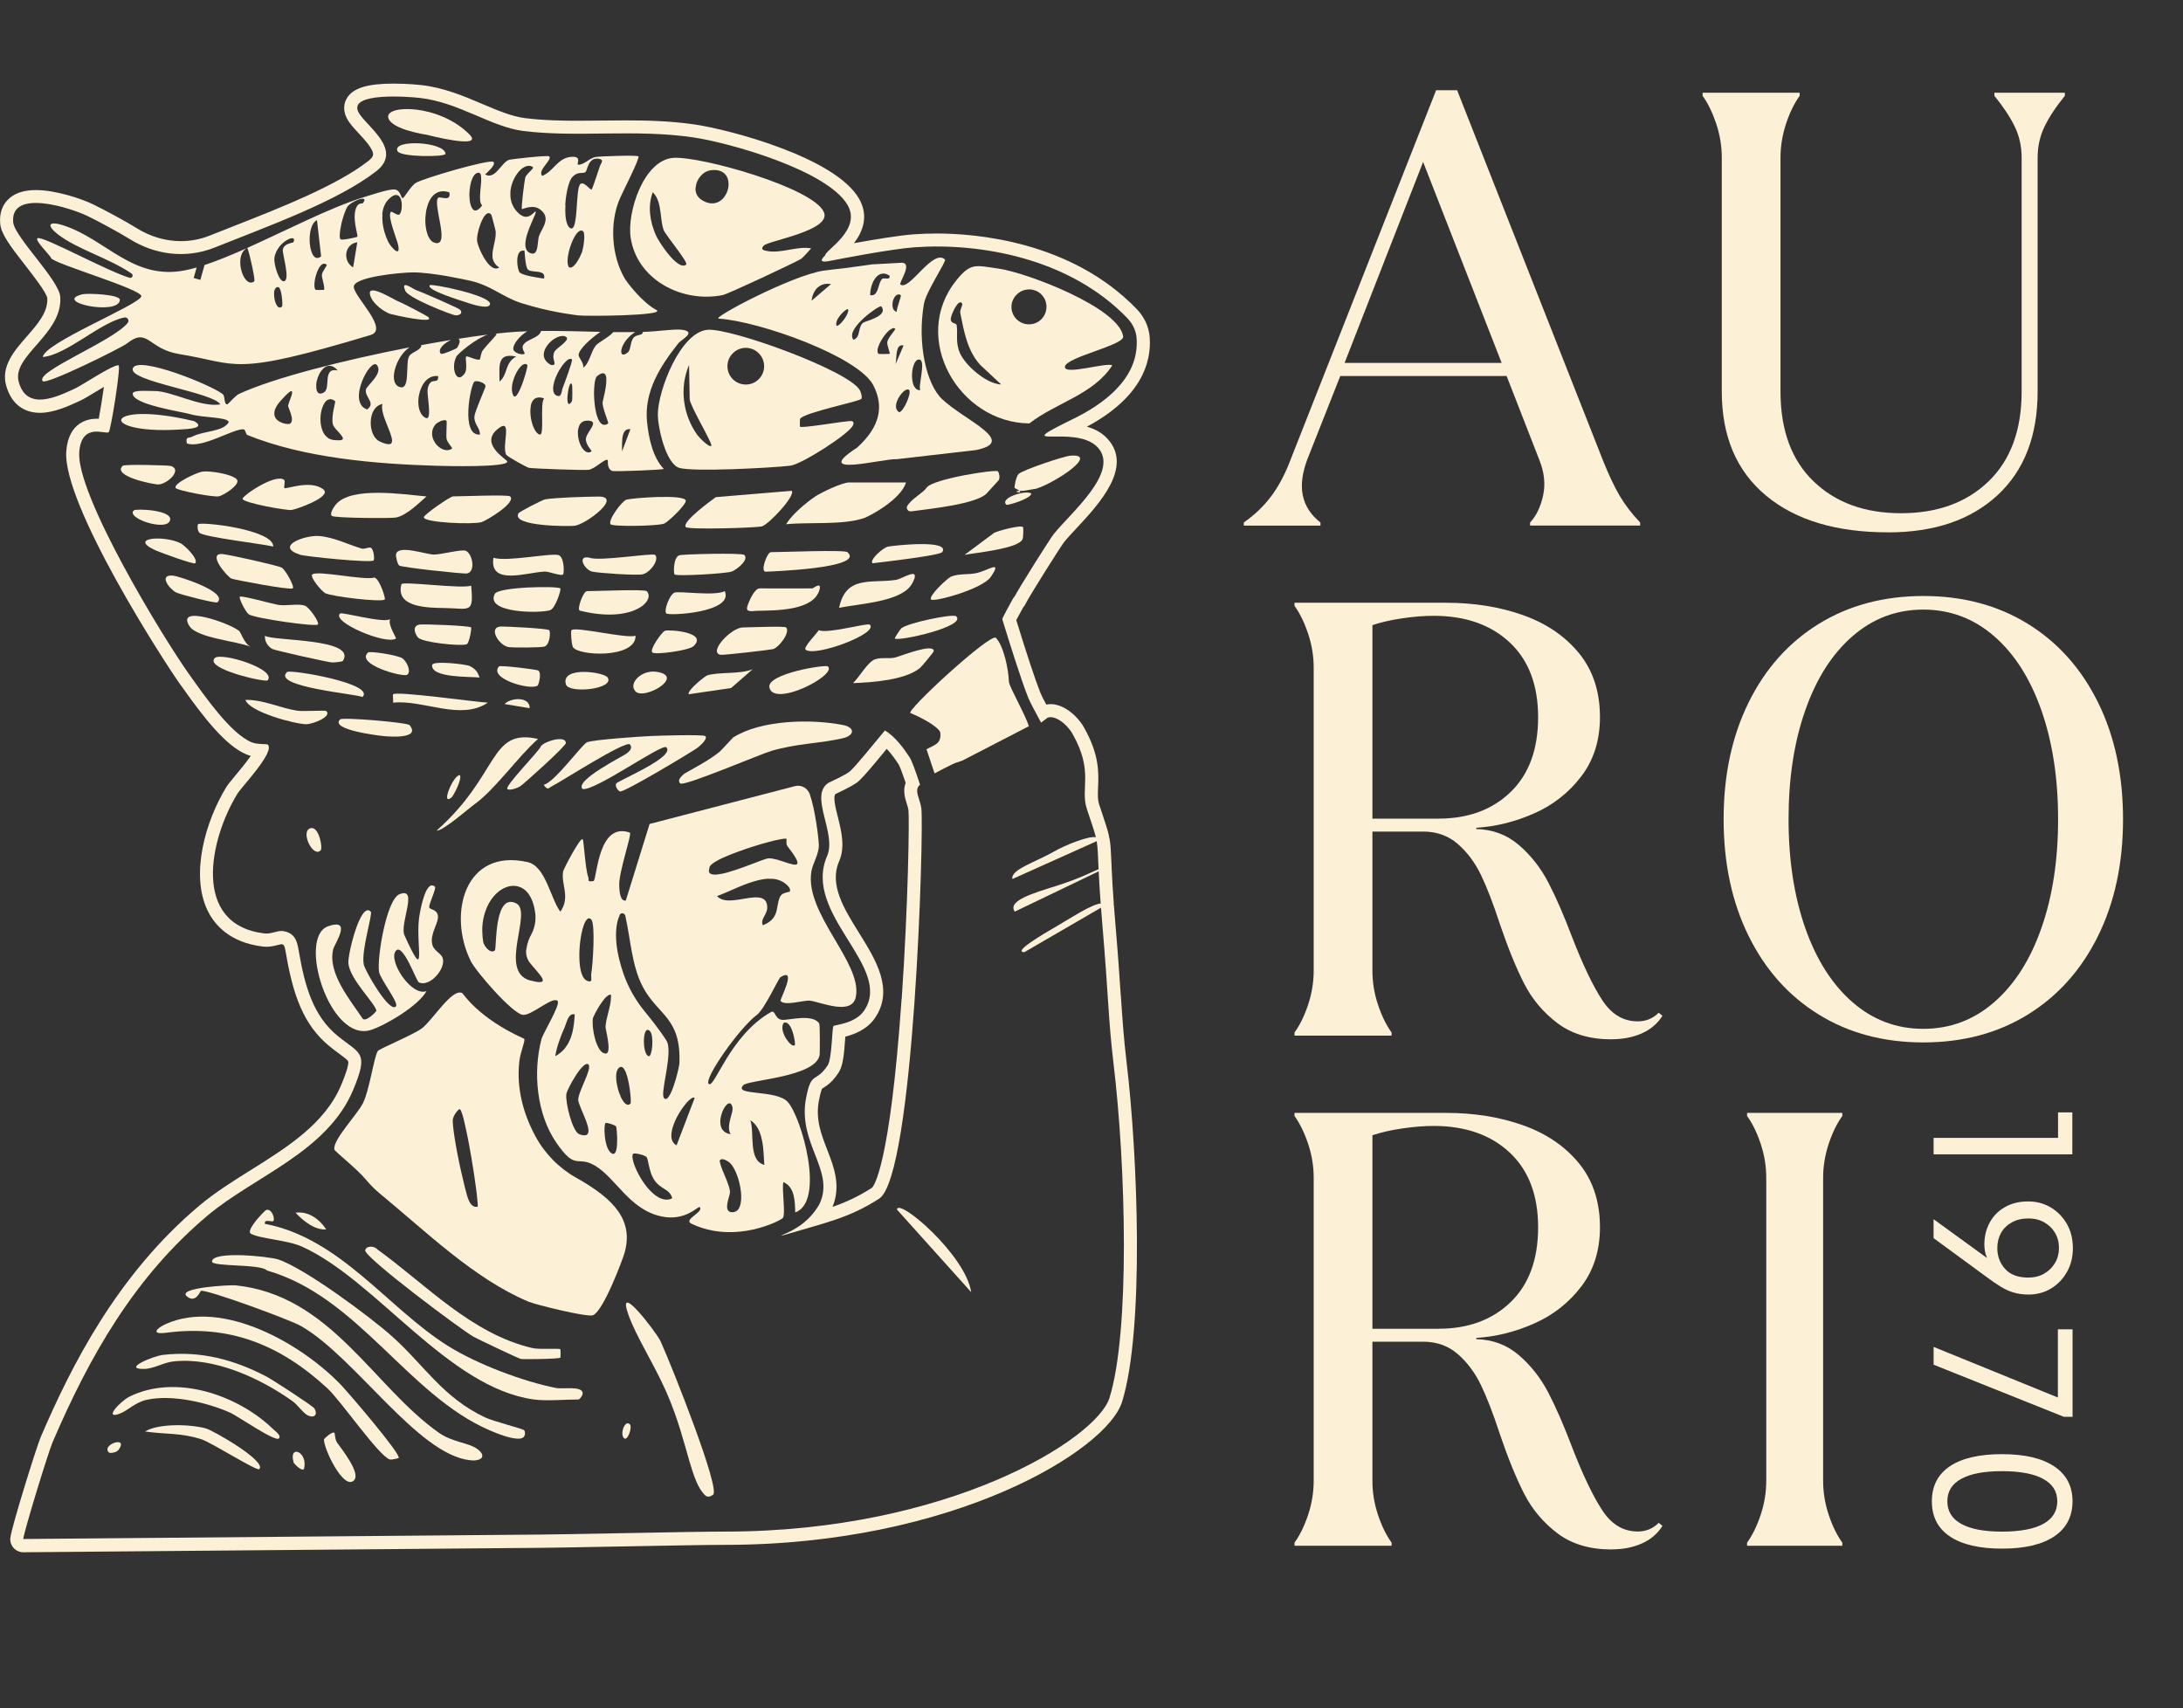 <svg xmlns="http://www.w3.org/2000/svg" id="Capa_2" viewBox="0 0 473.64 370.65"><rect x="0" y="0" width="473.64" height="370.65" fill="#333333" stroke="none"/><defs><style>.cls-1{fill:#fcf0d6;stroke-width:0px;}</style></defs><g id="Capa_1-2"><path class="cls-1" d="m269.87,113.35c2.32-1.61,4.29-3.49,5.9-5.63s3-4.74,4.16-7.78l31.66-80.36h4.56l31.66,80.36c1.25,3.13,2.46,5.68,3.62,7.65,1.16,1.97,2.64,3.89,4.43,5.77v.67h-23.88v-.67c1.34-1.43,2.28-3.38,2.82-5.83.54-2.46.27-5.03-.8-7.71l-7.11-18.24h-36.09l-7.11,17.98c-1.16,3.04-1.5,5.7-1.01,7.98.49,2.28,1.77,4.23,3.82,5.83v.67h-16.63v-.67Zm21.87-34.61h34.07l-17.04-43.6-17.04,43.6Z"></path><path class="cls-1" d="m409.65,115.5c-11.27,0-20.1-2.66-26.49-7.98-6.4-5.32-9.59-12.86-9.59-22.6v-50.71c0-2.5-.4-4.96-1.21-7.38-.81-2.41-1.79-4.43-2.95-6.04v-.67h21.06v.67c-1.16,1.61-2.15,3.62-2.95,6.04-.8,2.41-1.21,4.88-1.21,7.38v50.71c0,8.41,2.39,14.91,7.18,19.52,4.78,4.61,11.11,6.91,18.98,6.91s14.2-2.3,18.98-6.91c4.78-4.61,7.18-11.11,7.18-19.52v-50.71c0-2.42-.49-4.65-1.48-6.71-.99-2.06-2.46-4.29-4.43-6.71v-.67h15.29v.67c-1.97,2.41-3.44,4.65-4.43,6.71-.99,2.06-1.48,4.29-1.48,6.71v50.71c0,9.66-2.91,17.17-8.72,22.54-5.82,5.37-13.73,8.05-23.75,8.05Z"></path><path class="cls-1" d="m349.68,225.5c-4.74,0-8.65-1.16-11.74-3.49-3.09-2.33-5.5-5.19-7.24-8.59-1.74-3.4-3.51-7.73-5.3-13.01-1.43-4.38-2.8-7.92-4.09-10.6-1.3-2.68-2.97-4.92-5.03-6.71-2.06-1.79-4.56-2.68-7.51-2.68h-11v30.18c0,2.5.4,4.96,1.21,7.38.8,2.41,1.79,4.43,2.95,6.04v.67h-21.06v-.67c1.16-1.61,2.15-3.62,2.95-6.04.8-2.42,1.21-4.87,1.21-7.38v-65.73c0-2.5-.4-4.96-1.21-7.38s-1.79-4.43-2.95-6.04v-.67h33c5.99,0,11.51.89,16.57,2.68,5.05,1.79,9.1,4.54,12.14,8.25,3.04,3.71,4.56,8.34,4.56,13.88,0,5.01-1.34,9.28-4.02,12.81-2.68,3.53-6.08,6.22-10.2,8.05-4.11,1.83-8.32,2.88-12.61,3.15v.27c3.58.09,6.66,1.25,9.26,3.49,2.59,2.24,4.72,4.94,6.37,8.12,1.65,3.18,3.38,7.13,5.17,11.87,2.32,5.99,4.49,10.53,6.51,13.62,2.01,3.09,4.58,4.63,7.71,4.63,1.79,0,3.31-.62,4.56-1.88l.81.67c-1.07,1.7-2.57,2.97-4.49,3.82-1.92.85-4.09,1.27-6.51,1.27Zm-37.56-47.89c6.44,0,11.65-1.92,15.63-5.77,3.98-3.84,5.97-9.26,5.97-16.23s-2.06-12.39-6.17-16.23c-4.11-3.84-9.61-5.77-16.5-5.77-2.06,0-4.32.18-6.77.54-2.46.36-4.63.85-6.51,1.48v41.99h14.35Z"></path><path class="cls-1" d="m417.3,226.17c-8.59,0-16.14-2.01-22.67-6.04-6.53-4.02-11.6-9.7-15.23-17.04-3.62-7.33-5.43-15.78-5.43-25.35s1.81-18.02,5.43-25.35c3.62-7.33,8.7-13.01,15.23-17.04,6.53-4.02,14.09-6.04,22.67-6.04s16.14,2.01,22.67,6.04c6.53,4.02,11.6,9.71,15.23,17.04,3.62,7.33,5.43,15.79,5.43,25.35s-1.81,18.02-5.43,25.35c-3.62,7.33-8.7,13.01-15.23,17.04-6.53,4.03-14.09,6.04-22.67,6.04Zm0-2.95c5.81,0,10.93-1.92,15.36-5.77,4.43-3.84,7.85-9.21,10.26-16.1,2.42-6.89,3.62-14.76,3.62-23.61s-1.21-16.72-3.62-23.61c-2.42-6.89-5.83-12.25-10.26-16.1-4.43-3.84-9.55-5.77-15.36-5.77s-10.93,1.92-15.36,5.77c-4.43,3.85-7.85,9.21-10.26,16.1-2.42,6.89-3.62,14.76-3.62,23.61s1.21,16.72,3.62,23.61c2.42,6.89,5.84,12.25,10.26,16.1,4.43,3.85,9.54,5.77,15.36,5.77Z"></path><path class="cls-1" d="m349.68,336.18c-4.74,0-8.65-1.16-11.74-3.49-3.09-2.33-5.5-5.19-7.24-8.59-1.74-3.4-3.51-7.73-5.3-13.01-1.43-4.38-2.8-7.92-4.09-10.6-1.3-2.68-2.97-4.92-5.03-6.71-2.06-1.79-4.56-2.68-7.51-2.68h-11v30.18c0,2.5.4,4.96,1.21,7.38.8,2.41,1.79,4.43,2.95,6.04v.67h-21.06v-.67c1.16-1.61,2.15-3.62,2.95-6.04.8-2.42,1.21-4.87,1.21-7.38v-65.73c0-2.5-.4-4.96-1.21-7.38s-1.79-4.43-2.95-6.04v-.67h33c5.99,0,11.51.89,16.57,2.68,5.05,1.79,9.1,4.54,12.14,8.25,3.04,3.71,4.56,8.34,4.56,13.88,0,5.01-1.34,9.28-4.02,12.81-2.68,3.53-6.08,6.22-10.2,8.05-4.11,1.83-8.32,2.88-12.61,3.15v.27c3.58.09,6.66,1.25,9.26,3.49,2.59,2.24,4.72,4.94,6.37,8.12,1.65,3.18,3.38,7.13,5.17,11.87,2.32,5.99,4.49,10.53,6.51,13.62,2.01,3.09,4.58,4.63,7.71,4.63,1.79,0,3.31-.62,4.56-1.88l.81.67c-1.07,1.7-2.57,2.97-4.49,3.82-1.92.85-4.09,1.27-6.51,1.27Zm-37.56-47.89c6.44,0,11.65-1.92,15.63-5.77,3.98-3.84,5.97-9.26,5.97-16.23s-2.06-12.39-6.17-16.23c-4.11-3.84-9.61-5.77-16.5-5.77-2.06,0-4.32.18-6.77.54-2.46.36-4.63.85-6.51,1.48v41.99h14.35Z"></path><path class="cls-1" d="m379.06,334.7c1.16-1.61,2.15-3.62,2.95-6.04.81-2.42,1.21-4.87,1.21-7.38v-65.73c0-2.5-.4-4.96-1.21-7.38-.8-2.42-1.79-4.43-2.95-6.04v-.67h20.66v.67c-1.16,1.61-2.15,3.62-2.95,6.04s-1.21,4.88-1.21,7.38v65.73c0,2.5.4,4.96,1.21,7.38.8,2.41,1.79,4.43,2.95,6.04v.67h-20.66v-.67Z"></path><path class="cls-1" d="m419.53,250.44v-3.56h27v-5.53h3.1v9.1h-30.1Z"></path><path class="cls-1" d="m449.75,270.77c0,1.96-.43,3.7-1.3,5.22-.87,1.52-2.02,2.72-3.46,3.58-1.44.87-3.05,1.3-4.84,1.3-1.17,0-2.24-.14-3.21-.42-.96-.28-1.9-.7-2.81-1.26-.91-.56-1.91-1.24-3-2.05l-11.61-8.51v-4.11l11.61,8.43c-.22-.5-.38-1-.46-1.49s-.13-.96-.13-1.4c0-1.79.39-3.4,1.17-4.82.78-1.43,1.89-2.54,3.31-3.35,1.43-.81,3.09-1.22,4.99-1.22s3.46.43,4.93,1.3c1.47.87,2.63,2.06,3.5,3.58.87,1.52,1.3,3.26,1.3,5.22Zm-3.02,0c0-1.23-.29-2.33-.86-3.29-.57-.96-1.36-1.73-2.35-2.28-.99-.56-2.13-.84-3.42-.84-1.37,0-2.56.28-3.58.84-1.02.56-1.8,1.32-2.35,2.28-.54.96-.82,2.06-.82,3.29,0,1.79.57,3.3,1.7,4.55,1.13,1.24,2.8,1.87,5.01,1.87,1.31,0,2.47-.29,3.46-.86.99-.57,1.77-1.34,2.35-2.31.57-.96.86-2.05.86-3.25Z"></path><path class="cls-1" d="m447.83,307.41l-28.3-11.32v-3.86l26.96,10.98v-14.8h3.19v18.99h-1.84Z"></path><path class="cls-1" d="m434.37,315.5c4.92,0,8.7.89,11.34,2.66,2.64,1.77,3.96,4.3,3.96,7.57s-1.32,5.83-3.96,7.61c-2.64,1.77-6.42,2.66-11.34,2.66s-8.68-.88-11.3-2.64-3.92-4.3-3.92-7.63,1.31-5.86,3.92-7.61,6.38-2.62,11.3-2.62Zm0,3.69c-3.86,0-6.8.55-8.82,1.66-2.03,1.1-3.04,2.73-3.04,4.88s1.01,3.79,3.02,4.9c2.01,1.12,4.96,1.68,8.84,1.68s6.92-.56,8.95-1.68c2.03-1.12,3.04-2.75,3.04-4.9s-1.02-3.75-3.06-4.86c-2.04-1.12-5.02-1.68-8.93-1.68Z"></path><path class="cls-1" d="m54,133.3c1.43.89,14.38,2.71,14.96,2.21.47-.4-1.89-3.82-2.84-4.11-1.64-.51-4.01.15-5.86-.18-1.3-.23-7.87-2.08-8.23-1.75-.27.27,1.26,3.38,1.97,3.83Z"></path><path class="cls-1" d="m50.22,125.53c.62.27,12.79,2.57,13.3,2.12.44-.39-1.58-4.05-2.43-4.51-.85-.46-11.45-2.82-12.82-2.93-3.43-.27,1.03,4.92,1.95,5.32Z"></path><path class="cls-1" d="m105.85,152.45c-2.75-.14-19.85-2.56-20.56-1.81-.12.12.07,1.32,0,1.81,6.68-.67,14.64,3.99,20.56,0Z"></path><path class="cls-1" d="m59.29,118.58c.09-3.69-15.72-5.47-16.33-4.83-.17.17-.15,1.47.35,1.87,1.18.94,13.43,2.36,15.98,2.96Z"></path><path class="cls-1" d="m59.13,140.82c.58.31,11.77,2.81,12.84,2.9.53.05,2.32-.15,2.44-.34,3.07-4.92-15.07-4.25-16.93-5.44-.09,1.19.61,2.33,1.65,2.88Z"></path><path class="cls-1" d="m83.18,159.7c1.64.16,8.11.61,5.69-2.37-.47-.58-14.52-1.77-15.07-1.25-2.3,2.21,8.08,3.49,9.38,3.62Z"></path><path class="cls-1" d="m78.63,151.24c3.01-2.91-15.64-6.04-16.32-5.44-3.62,3.24,15.7,4.83,16.32,5.44Z"></path><path class="cls-1" d="m176.91,107.7s-4.43,2.94-6.35,6.04c4.84-.5,12.6.25,17.05-1.39,1.13-.42,7.87-3.97,8.96-7.67h-12.4c-1.38,0-5.86,2.09-7.26,3.02Z"></path><path class="cls-1" d="m207.45,133.71c-.68-.61-10.44,1.42-11.9,2.61-.24.2-1.51,2.14-1.4,2.22.88.66,15.72-2.66,13.3-4.83Z"></path><path class="cls-1" d="m189.31,122.21c1.88-.22,14.63-1.69,15.12-2.42,1.9-2.85-10.9-1.39-11.78-1.19-1.12.25-4.07,2.92-3.34,3.61Z"></path><path class="cls-1" d="m214.96,125.18c2.66-3.91-.54-1.35-3.24-.81-1.8.35-3.6.04-5.33.72-.83.32-5.05,4.3-4.37,4.98.63.63,11.16-2.29,12.94-4.89Z"></path><path class="cls-1" d="m197.8,126.77c.32-.53.97-1.73.58-2.13-.52-.53-3.03,1.03-3.97,1.17-5.45.82-10.86-1.07-12.36,6.08,4.28-.93,13.43-1.25,15.75-5.12Z"></path><path class="cls-1" d="m40.6,93.08c1.01-.08,3.85-.37,1.54-1.7-20.19-4.86-21.49,3.35-1.54,1.7Z"></path><path class="cls-1" d="m47.44,107.69c1.07-.18,4.71-2.54,3.99-3.61-.8-1.17-5.86-1.99-7.51-1.76-1.18.15-6.4,2.6-5.8,3.56.35.55,8.03,2.02,9.32,1.81Z"></path><path class="cls-1" d="m49.31,87.73c-.71.08-.52-1.76-.88-2.11-1.73-1.74-18.9-8.8-19.64-5.61-.63,2.79,17.6,5.15,19.01,7.73-4.28.72-10.78-3.01-14.36-2.9-.91.03-4.65-.33-4.65.58,0,2.35,10.6,3.9,12.38,4.41,2.97.88,8.16.61,8.47,1.74-1.13,2.13-5.4,1.86-7.9,3.15-.84.44-1.51-.12-1.2,1.48,3.23,1.22,10.19-3.28,12.32-3.05.42.05.44,1.09.81,1.23,12.31,4.99,27.77,6.28,41.03,6.68,2.07.06,15.42.39,15.37-.92,0-.43-6.1-3.76-2.15-7.01,3.5-2.89.83,3.67,1.92,5.53.25.43,4.42,2.73,4.93,2.84.79.18,11.99.57,12.96.43,1.41-.2,3.59-2.58,4.12-2.1.14.12-.28,1.86.99,2.35.49.19,11.36-.25,11.17-.45-2.46-2.6-3.28-6.86-3.62-10.17-.68-6.61,2.87-12.14,6.82-17.12.56-.71,4.27-2.56.48-2.92-1.42-.13-5.72.41-7.1.45-.35.02-.69.02-1.04.03-.07.14-.17.31-.34.52-.1.12-1.39.17-1.85.87-.63.92-.48,2.54-1.16,3.09-2.18,1.75-1.9-1.97,1.25-4.19.12-.09.26-.17.39-.25-1.6.02-3.19.03-4.78.01-.88,1.09-3.22,2.21-3.8,2.93-1.1,1.37-1.33,3.82-2.74,4.81.25-.96-.97-2.2-.98-2.74-.02-1.2,2.55-3.55,4.72-5.05-4.32-.1-8.62-.23-12.87-.19-.37,1.58-3.28,1.76-3.93,3.16-.33.73.53,1.66.35,1.79-.46.36-2.27-.18-2.42-.91-.22-1.05,1.29-2.92,2.98-3.97-.73.02-1.45.05-2.17.09-1.4.09-3.02.23-4.77.43.12.03.24.07.33.15-.91,1.13-2.13,2.3-3.01,3.46-.44.58-.52,1.88-.64,1.96-.56.38-2.75-.89-2.99-.59-.23.28.39,2.64-.3,3.63-1.75,2.57-3.08-1.18-1.81-3.62.37-.73,4.17-3.88,6.79-4.79-1.98.25-4.12.55-6.37.91.42.17.47.75-.26,1.96-.1.17-3.26,1.53-3.49,1.29-.91-.88.73-2.37,2.18-3.01-2.13.35-4.35.74-6.62,1.16.07.02.13.03.2.06-.35,1.22-2.18,1.35-2.72,2.41-.76,1.5.27,7.07-1.81,6.64-2.92-.6-1.04-6.78,1.95-8.66-14.08,2.73-29.49,6.62-36.99,10.1-.94.45-2.35,2.25-2.56,2.27Zm85.68,8.23c0-.1,0-.21,0-.31,0-.15.02-.3.03-.45v-.03c.02-.14.03-.27.06-.4.06-.37.16-.71.31-.98.05-.09.1-.17.16-.24.05-.06.1-.1.15-.15.15-.13.31-.22.52-.26.03,0,.06-.02.1-.02.14-.02.29-.02.45,0l-1.81,4.83c.02-.46-.02-1.2,0-1.98Zm-6.07-11.72c0-.15.02-.3.03-.44,0-.14.02-.27.04-.41.02-.27.06-.51.11-.73.02-.07.03-.15.05-.23.05-.21.11-.4.19-.54.04-.08.08-.15.13-.21.02-.03.05-.06.08-.07h0s0,0,0,0h0c.28-.23.52-.38.73-.48-.04.02-.08.05-.13.07.04-.02.09-.05.12-.07.4-.19.7-.19.9-.03.02,0,.03.02.04.03.02.02.05.03.06.06.02.02.04.05.06.08.06.08.1.17.12.27.02.04.03.08.04.13.02.06.03.14.04.21,0,.07.02.15.02.22,0,.06,0,.12,0,.19.07,1.78-.81,4.81-.82,5.05,0,.22.03.48.1.77,0,.07.02.15.05.22.24,1.02.74,2.31.97,3.02.05.15.08.27.1.35.02.1.02.16,0,.18-.15.1-.28.19-.42.23-.13.05-.26.07-.38.07-.06,0-.12,0-.19-.02-.06,0-.13-.02-.19-.06-.06-.02-.12-.06-.18-.1-.06-.04-.11-.08-.17-.13-.06-.05-.1-.1-.15-.16-.06-.06-.1-.12-.15-.19-.05-.06-.09-.14-.13-.21-.05-.07-.09-.15-.12-.23-.02-.03-.03-.06-.05-.1-.04-.08-.07-.17-.11-.26-.1-.23-.19-.48-.26-.76-.04-.12-.07-.25-.1-.39-.07-.3-.14-.61-.19-.94-.02-.14-.04-.28-.06-.42-.02-.11-.03-.23-.05-.35-.02-.16-.04-.33-.06-.5,0-.04,0-.07,0-.11-.02-.17-.03-.35-.05-.53,0-.13-.02-.25-.02-.38,0-.13-.02-.25-.02-.38-.02-.44-.02-.85,0-1.26,0-.16,0-.32.02-.48Zm-3.53,9.28c0-.06,0-.11.02-.17.02-.17.05-.33.09-.48.02-.1.06-.21.1-.31.03-.1.07-.19.11-.27.02-.05.05-.1.08-.15.05-.09.1-.18.18-.26.03-.04.06-.07.1-.1.07-.07.15-.14.23-.19.11-.09.24-.15.39-.21.1-.03.19-.06.3-.07.03-.02.06-.02.1-.02.1-.02.22-.02.34-.02h0c.08,0,.16,0,.23,0,.07,0,.15,0,.2.02.13.02.24.03.33.06.05.02.1.03.14.05.04.02.08.04.11.06.06.03.1.07.14.12.02.03.04.06.06.1.02.03.03.06.03.1.03.13,0,.28-.06.45-.02.05-.03.1-.06.15-.02.05-.05.1-.08.16,0,.02-.02.05-.03.06-.07.14-.15.28-.24.43-.14.22-.28.45-.43.68-.08.11-.15.23-.21.35-.06.11-.13.23-.19.34-.03.06-.05.12-.07.18.03-.06.05-.12.08-.18-.15.3-.25.59-.26.86v.07s0,0,0-.01v.02c0,.15.02.28.06.42,0,.07.03.15.06.23.02.07.05.15.08.23.04.1.09.21.15.31.05.1.1.2.16.29.16.24.31.46.45.64.04.06.08.11.11.16.03.04.06.08.08.11.07.11.1.18.07.2-.54.38-1.07.25-1.54-.16-.08-.07-.15-.15-.23-.24-.07-.09-.15-.19-.21-.28-.05-.06-.09-.12-.13-.19-.06-.09-.11-.19-.17-.29-.1-.21-.2-.43-.28-.65-.06-.17-.11-.34-.16-.51-.09-.31-.15-.63-.19-.95-.03-.25-.05-.49-.05-.73,0-.13,0-.26.02-.39Zm-1.29-6.47c-1.84,2.84-.68-5.32,0-3.62.11.27.1,3.47,0,3.62Zm-.64-9.13s.08-.03.11-.03c0,0,.02,0,.02,0,.02,0,.04,0,.06,0,.06-.02.11-.02.16-.02.08,0,.15.02.22.06.02.02.05.04.07.06.23.23-1.75,5.5-2.01,6.17-.02.05-.04.1-.06.17,0,.02,0,.04-.02.06-.02.09-.04.18-.06.27-.06.24-.1.51-.19.73-.04.09-.07.17-.11.24-.02.03-.05.07-.07.11-.17.19-.42.27-.81.09-.06-.03-.13-.06-.19-.1-.06-.04-.11-.09-.16-.14-.15-.15-.25-.33-.31-.54,0-.02-.02-.05-.02-.08,0-.02-.02-.06-.02-.09-.02-.06-.02-.12-.03-.18-.02-.12-.02-.25-.02-.38,0-.04,0-.09,0-.13,0-.05,0-.1,0-.14,0-.14.02-.28.05-.43.02-.15.05-.29.09-.44.03-.14.07-.27.11-.41.02-.06.04-.14.06-.21.08-.27.19-.53.3-.8.07-.19.15-.36.24-.54.17-.35.35-.7.56-1.04.06-.1.12-.19.18-.28.08-.12.16-.24.24-.36.08-.11.16-.23.24-.34.06-.08.11-.16.18-.23.06-.08.13-.15.19-.22.06-.07.12-.14.19-.2.03-.04.07-.06.1-.09.08-.08.16-.16.23-.22.07-.06.13-.1.19-.15.01,0,.02-.02.04-.03,0,0-.02.02-.03.02.09-.06.19-.13.27-.17Zm-5.45-1.34c.02-.12.04-.24.08-.37.03-.12.07-.24.13-.36.05-.12.1-.24.17-.36.14-.23.29-.47.46-.69s.36-.43.57-.62c.2-.19.42-.37.65-.53.17-.12.34-.23.51-.31.08-.05.16-.09.24-.13.19-.09.35-.15.52-.2.09-.02.17-.05.25-.06.26-.06.5-.08.72-.04.07,0,.14.02.21.05.14.04.26.11.37.2.05.04.09.09.1.14.04.07.04.15.02.23,0,.03,0,.06-.02.09-.1.27-.39.59-.74.9-.12.1-.25.22-.38.33-.19.17-.4.33-.59.48-.13.11-.26.22-.37.31-.3.27-.53.5-.62.69-.17.34-.23.67-.23.98,0,.12,0,.23.02.35.05.4.17.75.22,1.02,0,.06.02.11.02.17,0,.11-.03.2-.11.27-.02.02-.03.02-.06.04,0,0-.02,0-.03,0-.03.02-.06.02-.1.03-.06,0-.13.02-.21.02-.06,0-.15,0-.23-.02-.07-.04-.14-.07-.21-.11-.13-.08-.25-.16-.36-.24-.11-.08-.21-.17-.31-.26-.05-.05-.09-.1-.14-.15-.13-.15-.25-.29-.32-.45-.06-.09-.1-.19-.13-.28-.03-.07-.05-.15-.07-.22-.02-.06-.03-.14-.04-.2-.02-.1-.02-.21-.02-.31,0-.12,0-.24.03-.36Zm-2.87,11.56c.02-.08.03-.16.05-.23.02-.08.04-.15.06-.23.02-.09.05-.17.09-.25.02-.06.05-.13.08-.19.04-.07.08-.15.13-.22.06-.1.12-.18.19-.26.06-.06.1-.1.16-.15.1-.09.21-.16.33-.21.04-.02.08-.03.11-.05.1-.04.2-.06.31-.08.04,0,.09-.02.13-.02.35-.04.77.02,1.27.19-.95,1.1.12,7.93-.9,7.85-.06,0-.14-.02-.2-.05s-.13-.06-.19-.1c-.07-.04-.14-.1-.19-.16-.06-.05-.1-.1-.15-.16-.02-.02-.04-.05-.06-.07-.31-.38-.58-.92-.8-1.56-.04-.13-.09-.26-.12-.4-.04-.14-.08-.27-.11-.41-.05-.19-.09-.37-.12-.56-.05-.25-.08-.49-.1-.74,0-.08-.02-.15-.02-.23v-.05c-.02-.19-.02-.39-.02-.58,0-.38.02-.74.1-1.08Zm-1.06-9.16c.08.02.16.06.23.11.03.02.07.06.1.1.02.03.02.15,0,.31-.02.07-.02.15-.05.25-.06.37-.2.9-.37,1.48-.05.15-.09.3-.14.46-.1.31-.2.64-.31.96-.06.16-.11.32-.17.48-.05.13-.1.26-.15.39-.47,1.23-.99,2.29-1.4,2.48-.02.02-.03.02-.06.02-.15.05-.27,0-.37-.19-.11-.19-.19-.42-.25-.66-.52-2.36,1.65-6.47,2.93-6.19Zm-5.72.94c0-.23.03-.44.06-.65.02-.12.04-.24.06-.36.02-.07.03-.15.06-.22.02-.09.05-.18.09-.27.02-.06.06-.14.09-.2.03-.06.06-.12.1-.19.02-.04.05-.08.08-.11.03-.05.07-.1.12-.15.04-.05.09-.09.14-.13s.1-.08.15-.11c.02-.02.05-.04.08-.05.03-.02.06-.03.09-.05.1-.05.22-.1.34-.13-.02,0-.04,0-.05.01-.02,0-.04.01-.06.02.03-.02.07-.03.11-.04.01,0,.03,0,.05,0,.02,0,.04,0,.06-.01.06-.01.12-.03.19-.04-.04,0-.08.02-.13.03.12-.03.24-.05.38-.06.18-.02.39,0,.6,0,.08,0,.16,0,.24.02l.11.02.27.04s.02,0,.04,0c.05,0,.09.01.14.02.07.02.15.03.23.05,0,0,0,0,0,0,0,0,0,0,0,0-.01,0-.01,0-.02,0,0,0,0,0,0,0-.23.13-.44.27-.62.42-.06.05-.12.1-.18.15-.23.2-.41.41-.56.64-.06.09-.11.17-.16.26-.06.08-.1.17-.15.26s-.09.18-.12.27c-.04.09-.08.18-.11.27-.05.12-.1.24-.14.36-.08.24-.16.49-.25.73-.04.12-.09.24-.14.36-.06.15-.13.31-.2.45-.03.07-.07.15-.12.23-.04.07-.09.14-.13.21-.05.07-.1.15-.15.22-.06.08-.12.15-.19.23-.02.02-.03.04-.05.06-.1.1-.21.21-.33.31,0-1.02-.06-2.02-.02-2.89Zm-5.43,2.89c.53-.35,2.3.23,2.42.92.06.35-2.35,5.47-2.42,6.68-.09,1.67,1.23,2.36,1.2,3.88-4.3.37-1.98-10.97-1.2-11.48Zm-7.43,8.59s.1-.05.15-.06c.07-.03.15-.06.22-.07.06-.02.1-.03.16-.04.37-.1.69-.09.84.06.15.16-.12,3,.02,3.91.12.79,1.36,2.01,1.19,2.12-.17.12-.35.21-.53.27-.38.11-.77.1-1.16,0-.39-.1-.77-.31-1.12-.58-.1-.09-.21-.18-.31-.27-.02,0-.02,0-.03-.02-.05-.05-.1-.1-.15-.16-.05-.05-.1-.1-.14-.16-.06-.06-.11-.14-.16-.21-.07-.1-.14-.19-.19-.29-.06-.1-.1-.19-.15-.28s-.1-.19-.14-.3c-.03-.07-.06-.15-.08-.23-.03-.09-.06-.19-.08-.27-.02-.06-.03-.13-.04-.19-.02-.06-.02-.13-.03-.19-.02-.13-.02-.26-.02-.39,0-.65.2-1.3.67-1.89.05-.06.1-.12.18-.18.02-.02.03-.03.06-.05.09-.08.19-.15.31-.22.09-.06.19-.11.28-.16.09-.05.18-.09.27-.12Zm-4.67-5.21c.02-.13.03-.25.06-.37.03-.21.08-.41.14-.61.04-.16.09-.32.14-.48.06-.16.11-.31.18-.47.09-.23.19-.44.31-.65.07-.14.15-.27.24-.4.09-.13.18-.26.27-.37.1-.11.2-.23.31-.33.06-.05.1-.1.16-.15.1-.08.19-.16.3-.23.1-.07.21-.14.32-.2.23-.12.46-.21.71-.27.1-.02.21-.04.32-.06.24-.03.5-.02.77,0,.03.46-.03.71-.16.85-.04.04-.08.07-.12.1-.06.04-.15.06-.23.08-.04,0-.08.02-.12.02,0,0-.02,0-.02,0-.07,0-.15.02-.22.03-.06,0-.13.02-.19.03-.13.02-.27.06-.39.14-.06.03-.13.07-.19.14,0,0-.02,0-.02.02-.02.02-.04.04-.06.06-.1.1-.2.25-.29.44-.02.06-.06.12-.08.19-.08.2-.15.45-.19.76-.15.89.52,4.28.26,5.66-.02.08-.03.15-.06.22-.02.06-.03.1-.06.15-.02.05-.06.09-.09.13-.11.12-.27.15-.48.05-.08-.05-.17-.09-.25-.15-.09-.06-.18-.12-.26-.19l-.04-.04c-.08-.07-.15-.16-.23-.25-.07-.09-.14-.19-.2-.29-.04-.06-.08-.14-.11-.21-.04-.07-.07-.15-.1-.22-.03-.08-.06-.15-.1-.24-.06-.16-.1-.33-.15-.5-.03-.18-.06-.35-.09-.54-.02-.15-.03-.29-.04-.44-.03-.46-.02-.94.05-1.41Zm-5.77,9.44c0,.07,0,.14-.02.2,0,.02,0,.02,0,.04,0,.06-.02.11-.05.16-.02.03-.02.06-.04.08-.02.02-.03.05-.06.07-.03.04-.07.07-.12.1-.02.02-.03.02-.06.03-.02,0-.04.02-.06.02-.32.11-.85.03-1.65-.28-.19-.08-.4-.17-.62-.27-.08-.04-.15-.08-.23-.12-.09-.06-.17-.11-.25-.18-.06-.05-.11-.1-.17-.15-.13-.12-.25-.26-.36-.4-.06-.08-.11-.15-.16-.23-.08-.13-.15-.26-.22-.4-.05-.08-.09-.17-.12-.26-.04-.09-.07-.17-.1-.26-.03-.09-.06-.18-.09-.27-.06-.22-.11-.44-.15-.65-.03-.18-.06-.35-.07-.53-.19-2.07.6-4.31,2.51-4.68-.58,2.02,2.1,6.26,2.1,7.98Zm-3.31-16.45c1.51,1.75-2.13,4.46-2.34,5.27-.43,1.68,2.27,2.95.23,4.39-4.46-1.56.75-11.23,2.11-9.66Zm-7.87,15.07c.07.09.15.17.21.25.04.06.09.11.12.18.08.11.13.21.15.31.03.07.04.15.02.21,0,.02,0,.02,0,.03s0,.02-.02.03c0,.02-.02.04-.03.06-.03.04-.07.07-.12.09-.02.02-.05.02-.07.03-.04.02-.09.03-.14.04-.05.02-.1.02-.16.03-.31.04-.8.03-1.48-.05-.25-.03-.48-.09-.7-.18-.11-.04-.21-.09-.31-.15-.1-.06-.19-.11-.28-.19-.08-.06-.16-.12-.23-.2-.09-.07-.18-.16-.26-.26-.15-.18-.27-.37-.39-.58-.93-1.69-.81-4.35-.07-5.94.1-.2.2-.39.31-.56.06-.08.11-.15.18-.23.11-.14.23-.25.36-.33.02-.02.03-.03.06-.04.11-.07.23-.12.35-.15.03-.02.06-.02.1-.02.36-.07.77.04,1.22.4.19.15-.9,3.19-.48,5,.02.06.03.13.06.19.09.22.25.45.44.69.07.1.15.19.23.28.23.27.48.52.7.77.08.09.16.18.23.27Zm-5.29-10.73c.02-.19.04-.38.08-.57.02-.1.03-.19.06-.3.04-.18.09-.35.15-.53.04-.14.09-.27.15-.41.15-.39.34-.77.56-1.09.15-.21.3-.4.46-.57.06-.07.14-.14.21-.19.04-.03.08-.06.11-.09h0c.06-.06.13-.1.19-.14.19-.11.38-.19.58-.23.1-.02.21-.03.31-.03.15,0,.31.02.47.06.06.02.12.04.19.06.15.06.31.15.46.25s.31.23.47.4c.09.07.16.15.24.24h0c-.4-.09-.73-.1-1-.05-.05,0-.1.02-.14.03t-.02,0s-.05,0-.07.02c0,0-.02,0-.03.02-.04,0-.08.02-.11.05-.04.02-.07.03-.1.06-.02,0-.04.02-.06.04-.06.04-.11.09-.16.14-.06.06-.11.13-.15.2-.05.06-.08.14-.11.22-.09.19-.15.42-.19.66-.02.08-.03.17-.04.26-.02.17-.04.34-.05.51,0,.11-.02.22-.02.33-.02.23-.03.47-.06.69,0,.11-.02.23-.04.34-.02.13-.05.25-.08.37-.02.07-.05.15-.07.23-.03.06-.06.14-.1.2-.06.11-.13.21-.22.3-.07.07-.16.14-.26.19-.06.03-.13.06-.19.09-.12.05-.23.08-.34.1h0c-.14.02-.27.02-.38-.02-.06-.02-.1-.03-.15-.06-.02,0-.05-.02-.06-.04-.04-.02-.07-.06-.1-.09-.02,0-.02-.02-.03-.04-.03-.03-.06-.06-.08-.1,0-.02-.02-.02-.02-.04-.03-.06-.06-.13-.1-.2-.03-.09-.06-.19-.08-.29-.02-.09-.03-.19-.04-.29-.02-.2-.02-.43,0-.65Zm-9.05,5.9s0-.04,0-.06c0-.07.02-.14.04-.21,0-.04.02-.07.03-.1.02-.06.04-.14.06-.21.08-.21.19-.44.32-.68.14-.23.31-.48.52-.75.1-.13.22-.27.34-.4.18-.2.34-.38.49-.55.1-.11.21-.22.31-.32.05-.06.09-.1.14-.15.12-.13.23-.24.34-.34.06-.06.12-.12.18-.18.12-.11.23-.21.33-.28.04-.03.08-.06.11-.09.27-.22.44-.27.53-.23.02.02.04.03.05.05,0,0,.02.02.02.03.02.04.02.09.02.15,0,.02,0,.05,0,.08,0,.03,0,.06,0,.1,0,.06-.02.12-.03.19-.02.1-.05.19-.08.3-.04.14-.09.27-.14.42-.02.07-.05.15-.08.23,0,.02,0,.03-.02.06-.03.09-.06.19-.1.27-.04.11-.08.22-.12.32-.02.07-.06.15-.07.22-.04.1-.07.19-.1.27-.03.09-.06.17-.07.24-.02.1-.04.18-.05.24-.02.44,1.48,3.02.49,3.83-.02.02-.06.04-.09.06-.11.04-.27.06-.47.06-.08,0-.16,0-.25-.02-.13,0-.27-.02-.4-.06-.07-.02-.15-.03-.23-.06-.08-.02-.17-.04-.24-.07-.1-.03-.2-.07-.31-.12-.31-.13-.6-.3-.84-.52-.26-.23-.46-.52-.57-.86-.05-.18-.08-.36-.08-.56,0-.1,0-.19.02-.3Z"></path><path class="cls-1" d="m97.97,173.01c.4-.32,2.3-3.9,1.83-4.83-1.41-.2-4.3,6.88-1.83,4.83Z"></path><path class="cls-1" d="m80.27,63.87c.42,2.03,3.23,3.88,4.4,4.24.79.24,9.91,2.26,8.25.68-.28-.27-5.46-3-6.58-3.43-.91-.36-6.58-3.96-6.07-1.49Z"></path><path class="cls-1" d="m183.87,119.8c-.63-.56-14.3,0-16.63,0-.75,0-2.28,4.01-1.2,4.24.77-.04,21.82-.7,17.83-4.24Z"></path><path class="cls-1" d="m193.55,71.27s0,0,0,0c0,0,0,0-.02,0,0,0,.01,0,.02-.01Z"></path><path class="cls-1" d="m106.32,65.96c.2-1.86-12.65-4.45-13.05-4.09-1.08.99,7.06,3.45,7.75,3.68.54.2,5.15,1.83,5.3.41Z"></path><path class="cls-1" d="m223.33,91.87c5.83-4.53,13.87-6.22,17.99-12.59-1.1-.76-10.43,2.22-10.27.3.17-2.1,12.92-4.66,12.64-6.59-.92-6.29-21.19-13.92-27.03-14.71-4.95-.68-6-1.4-9.19,2.57-10.01,12.46.52,30.86,15.86,31.02Zm-3.71-26.39c.04-.13.09-.25.15-.37,0-.03.02-.06.04-.1.02-.06.06-.12.09-.19.02-.06.06-.1.1-.16.03-.06.07-.12.11-.18.05-.08.1-.16.18-.24l.15-.17c.06-.06.11-.13.18-.19.08-.09.17-.16.26-.23.09-.07.17-.14.27-.19.07-.06.15-.1.23-.15,0,0,.02-.02.03-.02.09-.05.18-.1.27-.14.07-.04.15-.07.23-.1.06-.03.13-.06.2-.07.07-.02.15-.04.21-.06.22-.06.46-.1.69-.11.09,0,.18-.02.26-.02.1,0,.19,0,.29.01.03,0,.06,0,.09,0h.02c.06,0,.12.02.18.03h0c.06.01.12.02.18.03.01,0,.02,0,.03.01,0,0,0,0,0,0,.23.05.44.12.65.2-.02,0-.03-.02-.05-.02.03.01.05.02.08.03,0,0,.01,0,.02,0,.04.02.08.03.12.05.09.05.18.09.26.14-.09-.05-.19-.09-.28-.14.41.19.78.44,1.09.76.06.05.11.1.15.16.05.06.1.11.15.18h0s.04.06.06.08c.1.13.19.26.26.4.03.05.06.1.08.15.03.05.06.1.07.15.04.09.08.19.11.28.02.07.05.15.07.21.06.2.1.42.13.64.02.14.02.28.02.43,0,1.05-.43,2-1.11,2.69-.69.69-1.64,1.11-2.69,1.11s-2-.43-2.69-1.11c-.69-.69-1.11-1.64-1.11-2.69,0-.4.06-.77.17-1.13Zm-10.86.4c.18.28-.54,1.36-.41,2.02.78,3.95,1.52,8.22,4.34,11.28l4.52,4.23c-.2,0-.4-.03-.62-.06-.48-.09-.99-.25-1.52-.47-.18-.07-.35-.15-.52-.24-.24-.11-.48-.24-.71-.38-.23-.14-.48-.28-.71-.44-.7-.47-1.39-1.01-2.02-1.59-.19-.17-.36-.34-.54-.52l-.07-.07c-.15-.15-.3-.31-.44-.46-.15-.15-.27-.31-.4-.46-.05-.06-.1-.11-.15-.17-.02-.02-.02-.03-.03-.05-.03-.04-.06-.08-.1-.13-.65-.82-1.12-1.64-1.35-2.39-.69-2.2-.18-3.59-.48-5.47,0-.04-.02-.08-.05-.11,0-.02-.02-.03-.03-.04-.02-.02-.02-.02-.04-.03-.02-.02-.03-.03-.06-.04-.02-.02-.06-.03-.1-.05-.24-.11-.59-.19-.8-.43-.06-.06-.1-.14-.14-.23-.03-.1-.06-.23-.05-.38.02-.78,1.68-4.64,2.48-3.34Z"></path><path class="cls-1" d="m223.32,62.82c.23,0,.45.02.66.07-.05-.01-.1-.02-.15-.03,0,0,0,0,0,0-.09-.01-.19-.02-.29-.03-.07,0-.14,0-.22,0Z"></path><path class="cls-1" d="m155.93,69.13c8.82.55,30.39,8.24,33.56,14.48,2.36,4.61,1.44,9-3.54,13.52-10.29,6.66,5.86,2.28,8.59,2.5l17.2-1.98c9.19-1.84-2.35-6.36-7.32-11.04-3.44-3.23-5.44-12.09-3.96-20.67.47-2.73,4.96-9.28,4.57-9.64-2.66-2.45-7.73,6.92-9.67,5.43-.42-.31,2.67-4.48.42-4.73l-6.56.36-5.56.77s-4.09.45-5.04.6c-7.01,1.11-24.3,10.3-22.69,10.4Zm41.97,11.79c0-.07,0-.15.02-.22,0-.1.02-.21.04-.31.02-.16.05-.32.08-.47.06-.3.15-.57.24-.82.06-.15.12-.29.19-.41.03-.05.06-.1.1-.15.06-.09.11-.16.18-.23.02-.02.05-.05.07-.07.07-.07.15-.13.23-.16.06-.03.11-.05.17-.06.06-.02.11-.02.17-.02,1.66-.02-.27,5.83.3,6.64-.35.04-.66-.06-.9-.26-.06-.05-.1-.1-.15-.15-.06-.06-.12-.14-.17-.22-.05-.07-.1-.15-.14-.23-.02-.03-.04-.07-.06-.11-.04-.07-.06-.15-.1-.23-.04-.1-.07-.21-.1-.32-.05-.15-.08-.3-.1-.46-.03-.18-.06-.37-.07-.56-.02-.2-.02-.4-.02-.6,0-.19,0-.38.02-.56Zm-.64,3.71c.52.58-1.02,4.35-2.11,4.82-2.26-1.18,1.22-5.83,2.11-4.82Zm-1.21-9.68l-1.77,4.13c.02-.07.04-.15.06-.24,0-.02,0-.03,0-.06.02-.06.02-.15.03-.22.02-.07.02-.15.03-.24,0-.07.02-.15.02-.23.03-.39.05-.82.1-1.24.02-.15.03-.29.06-.43,0-.02,0-.06.02-.1,0-.06.02-.11.03-.16,0-.06.02-.11.04-.16.02-.08.04-.16.07-.24.02-.06.04-.13.07-.19h0c.03-.07.07-.14.1-.19.04-.06.08-.12.13-.17.05-.05.1-.09.15-.13.09-.07.21-.11.33-.14,0,0,0,0,0,0,0,0,0,0,0,0,.15-.03.32-.03.52.01Zm-2.4-9.23c-.03.23-.05.44-.02.66-.02-.22-.02-.43.02-.66.02-.13.04-.25.07-.37,0,0,0-.02,0-.02.02-.09.06-.18.09-.27s.07-.17.1-.25c.19-.41.47-.74.76-.86.03-.02.06-.02.09-.03.09-.04.18-.05.27-.03h.02s.03,0,.04,0c.02,0,.02,0,.03,0,.03,0,.06,0,.08.02.06.02.13.06.19.11.01.01.03.01.05.03h0s0,0,0,0h0s.02.1,0,.2c0,.04-.02.08-.02.12-.02.08-.05.19-.08.29-.02.06-.03.11-.05.17-.03.09-.06.19-.09.28,0,.03-.02.06-.02.09-.06.18-.11.35-.17.55-.06.18-.11.37-.17.55h0c-.06.19-.1.36-.15.53-.05.16-.08.31-.1.45-.03.16-.05.3-.04.39-.31-.1-.53-.29-.68-.53-.02-.03-.04-.07-.06-.11-.02-.05-.05-.1-.06-.15-.02-.06-.05-.13-.06-.2-.02-.09-.03-.19-.04-.27,0,0,0-.02,0-.02-.03-.22-.02-.43.02-.67Zm-.03,5.51c.07-.02.14-.04.2-.04,0,0-.02,0-.03,0,0,0,.02,0,.03,0,.09,0,.17,0,.25.03,0,0,.01,0,.02.01,0,0-.01,0-.02-.01.03.01.05.03.07.04.03.02.06.03.09.06h0c.13.19-1.55,1.95-1.71,2.84-.14.83.69,2.44.5,2.6,0,0-.06.02-.14.02-.44.04-1.86.05-2.2,0-.02,0-.02,0-.04,0s-.02,0-.03,0c-.23-.23-.27-.64-.16-1.14.02-.11.06-.23.1-.36.14-.44.36-.93.64-1.4.07-.13.15-.27.24-.4.04-.06.08-.14.13-.2.13-.19.27-.39.41-.57.26-.34.52-.64.79-.88.25-.23.5-.41.73-.51.02,0,.04-.02.06-.03,0,0,0,0,.01,0,.01,0,.03-.01.04-.02,0,0,.02,0,.02,0Zm-4.82-7.33c0-.1,0-.21.02-.31,0-.1,0-.19.02-.29.02-.13.03-.27.06-.4.02-.14.05-.27.08-.4,0-.04,0-.07.02-.1,0-.04.02-.08.03-.12.04-.15.09-.31.14-.46.06-.18.13-.35.2-.52.03-.08.07-.16.11-.24.04-.08.08-.15.13-.23.06-.11.13-.22.2-.32.07-.1.15-.2.23-.3.04-.06.1-.12.16-.18.15-.16.31-.29.49-.4.04-.02.08-.04.12-.06.03-.02.06-.04.1-.05.05-.02.09-.04.14-.06.1-.04.22-.07.33-.08.08-.02.17-.02.26-.02.06,0,.13,0,.19,0,.06,0,.1.02.15.02.1.02.19.04.28.07.1.03.19.06.29.11.07.04.15.07.22.12.02,0,.03,0,.05.02.06.03.12.07.19.11h0c.02.12.02.21.02.28,0,.02,0,.05-.02.07-.03.12-.11.19-.22.23-.03.02-.06.02-.1.03-.17.03-.37.02-.57,0-.31-.02-.62-.05-.76.11h0c-.07.08-.13.16-.18.25-.16.25-.28.56-.39.89-.08.23-.15.48-.22.71-.04.12-.08.25-.12.37-.04.11-.08.23-.13.34-.04.1-.09.19-.15.28-.06.11-.12.21-.19.29-.1.13-.23.23-.37.29-.22.11-.49.15-.83.08v-.15Zm-3.92,8.68c0-.06.02-.14.04-.2.09-.38.29-.78.56-1.19.02-.04.06-.09.09-.13.02-.04.06-.09.1-.14.09-.12.19-.25.28-.37.07-.09.15-.18.23-.27.07-.09.15-.18.23-.27.16-.18.33-.35.51-.52.18-.17.35-.35.54-.52.83-.74,1.71-1.4,2.41-1.87.15-.1.3-.19.43-.27.18-.1.34-.19.48-.26.06-.02.1-.05.15-.06.06-.02.1-.04.14-.05.07-.01.11-.01.14,0,0,0,0,0,0,0h0s0,0,0,0h0c.11.13.18.25.22.37-.04-.12-.12-.23-.22-.36.1.12.18.24.22.36.05.08.07.16.09.24.02.07.02.15.02.22,0,.09,0,.17-.03.24,0,.05-.02.1-.05.15,0,.02-.02.05-.02.06-.02.04-.04.07-.06.11-.02.04-.06.08-.09.13-.06.07-.12.15-.2.23-.17.16-.38.31-.62.46-.11.06-.23.13-.35.19-.19.1-.38.19-.57.27-.25.11-.51.22-.76.31-.19.07-.37.13-.53.19-.17.06-.33.11-.46.16-.1.03-.18.06-.25.1-.15.06-.26.11-.31.15-.06.06-.12.11-.18.18-.1.1-.17.22-.23.34-.04.06-.07.14-.1.21-.03.06-.06.14-.08.21-.04.1-.07.21-.1.32-.03.1-.05.19-.07.29,0,.02,0,.03-.02.05-.02.07-.03.15-.05.23-.05.22-.1.44-.16.65-.02.07-.05.14-.07.2-.02.06-.05.13-.09.19-.02.05-.04.09-.07.14-.04.07-.09.15-.15.22-.17.19-.39.35-.69.45-.22-.26-.31-.56-.31-.88,0-.09,0-.19.02-.27Zm-3.38-2.78s0-.04.02-.06c.02-.08.06-.17.1-.25.04-.09.08-.18.13-.27.06-.1.12-.22.19-.32.1-.16.23-.31.35-.47.2-.25.41-.49.63-.69.04-.04.09-.08.13-.12.06-.06.12-.11.18-.15.05-.04.1-.08.15-.12.03-.03.06-.05.08-.06.02-.02.05-.03.07-.05.08-.06.15-.1.21-.12.03-.02.06-.02.09-.04.06-.02.09-.01.11,0,0,0,0,0,0,0,0,0,.01,0,.02,0,0,0,0,0,0,0h0c.11.15.1.4,0,.69-.02.07-.05.15-.08.23-.1.25-.24.52-.41.79-.05.09-.11.18-.17.27-.06.09-.12.18-.19.27s-.13.18-.2.26c-.07.09-.15.18-.22.26-.06.07-.13.15-.19.21-.06.07-.14.14-.2.2-.14.12-.27.23-.4.31-.13.07-.25.13-.35.15-.09-.14-.12-.29-.12-.46,0-.15.02-.3.08-.45Zm-5.35-4.92c0-.09.02-.19.05-.27.02-.06.02-.12.04-.18.03-.14.07-.27.12-.4.13-.39.31-.73.53-1.05.07-.1.15-.21.23-.31.08-.1.17-.19.27-.27.07-.06.15-.13.23-.19.15-.11.31-.22.48-.31.09-.04.18-.08.27-.12.18-.06.37-.12.57-.16.37-.07.78-.07,1.21,0-.07,0-.14-.02-.21-.03.05,0,.09,0,.14.01.07,0,.15.02.23.03h0s0,0,0,0h0s0,0,0,0h0s-4.22,3.61-4.22,3.61c0-.13.02-.26.05-.39Z"></path><path class="cls-1" d="m122.8,184.36s0-.04-.01-.06c0,.04.01.08.02.11,0-.02,0-.03,0-.05Z"></path><path class="cls-1" d="m87.89,62.95c.15,1.54,10.29,5.47,10.99,5.47.96,0,1.59-.54.93-1.23-.37-.37-8.53-3.93-9.62-4.29-.47-.14-3.31-2.29-2.3.05Z"></path><path class="cls-1" d="m218.34,109.51c.21.21,5.22-1.25,5.44-2.41-1.03-.9-6.99.9-5.44,2.41Z"></path><path class="cls-1" d="m188.7,135.52c-.49-.43-9.31,2.09-11.05,1.2-.36.67-3.44,3.73-2.86,4.24,1.98,1.68,16.05-3.58,13.91-5.44Z"></path><path class="cls-1" d="m220.15,105.88c.52.27.85.46,1.03.61.22-.01.49-.01.84,0l2.78-.45c4.29-1.36,13.75-7.69,7.43-7.17-1.44.11-10.32,3.09-11.23,3.97-.57.55-.99,2.97-.85,3.04Z"></path><path class="cls-1" d="m167.41,162.9c5.49-1.6,10.55-1.61,15.42-2.72,2.66-.61,2.69-2.36.11-2.87-6.88-1.37-17.85-1.15-23.89,2.71l-2.62,2.8c-2.04,1.97-7.76,4.83-8.11,5.16-.55.54-1.42,1.3-.74,2,.73.76,17.32-6.34,19.83-7.08Z"></path><path class="cls-1" d="m112.84,170.62c.59-.34,9.93-8.71,9.93-9.4-.02-1.81-4.67-.36-5.38.65-.41,1.12-7.99,8.74-7.3,9.32.47.4,2.08-.18,2.75-.57Z"></path><path class="cls-1" d="m202.6,141.26c-.01-1.79-7.11,1.06-8.29,1.37-1.39.37-2.99-.07-4.44.41-1.56.51-3.47,3.94-4.79,5.17,4.11-.14,11.32-.64,14.54-3.29.3-.25,2.98-3.42,2.98-3.66Z"></path><path class="cls-1" d="m221.18,106.49c-1.83.09.96.74,0,0h0Z"></path><path class="cls-1" d="m116.74,160.32c-10.69-2.37-8.22,7.64-22,19.88,1.18.27,7.3-5.07,8.12-5.64,4.48-3.15,9.56-10.45,13.88-14.24Z"></path><path class="cls-1" d="m215.68,115.62l-6.41,4.77c2.27-.46,11.78-1.33,12.59-3.42.18-.46.21-2.5.1-2.61-.48-.51-5.28.75-6.28,1.26Z"></path><path class="cls-1" d="m118.23,77.96s0,0,0,0c0,0,0,0,0,.01.01.02.03.04.04.07-.01-.02-.03-.05-.04-.07Z"></path><path class="cls-1" d="m61.67,104.14c-1.87-1.57-9.37,3.59-9.04,4.15.52.86,9.29,2.47,10.62,2.36.88-.08,8.91-2.87,6.92-4.46-2.78-2.22-8.21.05-8.46-.3-.16-.23.21-1.54-.04-1.75Z"></path><path class="cls-1" d="m177.81,127.94c.5-1.85-1.37-.29-1.51-.28-3.82.02-7.66,0-11.48,0-1.15,0-2.4,2.94-2.69,3.97-.39,1.34,1.27.91,2.1.89,4.2-.07,12.35-.01,13.58-4.58Z"></path><path class="cls-1" d="m72.85,109.47c-.47.56-1.36,1.97-.86,2.46.5.48,12.91.57,13.95.35,2.32-.49,4.84-3.04,6.6-4.57-4.96-.43-16.37-2.26-19.69,1.76Z"></path><path class="cls-1" d="m122.18,124.64c.24-.26.29-3.79-1-4.2-1.64-.51-11.35,1.52-14.12.57-.97,6.19,7.35,3.13,11.16,3,.87-.03,3.55,1.05,3.96.63Z"></path><path class="cls-1" d="m86.62,122.7c.61.42,14.01,1.87,14.73,1.72,1.89-.39,1.19-4.27-.29-4.92-.88-.39-5.44.85-6.93.82-1.77-.03-7.62-2.16-8.19-.14-.14.51.32,2.28.68,2.52Z"></path><path class="cls-1" d="m85.9,138.54c.17-.13-1.83-3.04-1.24-4.2-1.52.92-10.44-1.59-10.86-1.24-2.06,1.78,9.95,6.9,12.1,5.44Z"></path><path class="cls-1" d="m70.62,128.72c1.52.73,12.12,1.99,12.86,1.35.23-.21-1.11-4.48-2.24-4.76-2.29.67-12.37-1.63-13.49-.67-.57.49,1.94,3.62,2.87,4.08Z"></path><path class="cls-1" d="m121.58,127.66c-.7-.56-13.44-.35-14.23,1.2-2.17,4.24,9.99,4.23,12.01,3.53,1.18-.41,2.45-4.54,2.22-4.73Z"></path><path class="cls-1" d="m161.19,136.13c-2.51,0-7.59,5.39-4.86,5.94.56.11,10.79-1.07,11.38-1.23,1.34-.38,3.83-3.71,2.85-4.71-.33-.34-8.03,0-9.37,0Z"></path><path class="cls-1" d="m186.89,86.53c.22-.34-.07-1.34-.3-1.81-2.13-4.21-28.16-13.66-33.13-13.16-5.86.57-10.66,13.07-10.73,18.27-.04,2.63,1.66,10.8,4.68,11.69,3.01.89,20.03,0,24.05-.48,2.47-.29,12.88-6.96,13.61-8.77.5-1.26-.83-.87-1.43-.83-1.56.11-9.7,1.5-10.06,1.14-.05-.07-.08-1.59.05-1.76,1.06-1.36,12.87-3.72,13.26-4.29Zm-32.56,10.19c-.46.48-2.71-1.9-2.99-2.29-3.17-4.36-3.98-10.27-1.84-15.24l.14,7.42c.09,1.52,5.07,9.71,4.69,10.11Zm11.15-15.72c-.1.23-.23.46-.36.67-.07.1-.15.21-.23.31-.08.1-.17.19-.26.28-.72.73-1.71,1.17-2.81,1.17-.56,0-1.08-.11-1.56-.31-.23-.1-.46-.23-.67-.36-.4-.27-.74-.6-1.02-1-.04-.06-.08-.1-.11-.16-.1-.15-.19-.3-.25-.46-.04-.07-.07-.15-.1-.22-.05-.11-.09-.23-.12-.35-.1-.35-.16-.73-.16-1.11,0-1.1.44-2.09,1.17-2.81.71-.73,1.71-1.18,2.81-1.18s2.1.45,2.81,1.18c.73.72,1.17,1.71,1.17,2.81,0,.55-.11,1.07-.31,1.55Z"></path><path class="cls-1" d="m88.32,146.41c.95-.58.04-2.81-.99-3.56-.97-.71-7.08-1.65-7.48-1.28-2.77,2.56,7.51,5.4,8.47,4.84Z"></path><path class="cls-1" d="m122.69,183.92c.02.06.04.12.06.18,0-.02,0-.05-.02-.07,0-.03-.03-.07-.04-.11Z"></path><path class="cls-1" d="m116.66,148.74c.17-.13.95-2.74.11-3.27-.36-.22-8.21-1.19-8.5-.88-2.37,2.64,6.91,5.28,8.39,4.15Z"></path><path class="cls-1" d="m109.48,152.75l5.44.91c.08-2.58-4.12-2.34-5.44-.91Z"></path><path class="cls-1" d="m166.93,149.12c.84,4.5,14.77-2.63,12.7-4.53-.52-.47-13.25,1.58-12.7,4.53Z"></path><path class="cls-1" d="m119.16,136.73c-.37-.38-9.25-.82-10.42-.8-2.94.06-.56,4.11,1.61,4.46.97.16,7.18.13,7.82-.12,1.19-.47,1.3-3.22.99-3.54Z"></path><path class="cls-1" d="m65.08,120.35c1.26.42,15.42,1.83,15.98,1.25.21-.21.11-2.26-.58-2.75-.35-.24-1.4.36-1.99.18-2.97-.89-6.23-2.55-9.41-2.74-2.89-.18-9.61,2.19-4,4.06Z"></path><path class="cls-1" d="m137.9,137.94c-2.12.65-13.06-2.07-13.9-1.22-.22.23-.02,2.98.29,3.64.95,1.96,13.66,2.6,13.61-2.42Z"></path><path class="cls-1" d="m102.22,127.05c-1.81.8-14.93-1.02-15.12-.29-1.41,5.15,6.05,5.1,9.35,5.16,5.47.08,6.38,1.34,5.77-4.87Z"></path><path class="cls-1" d="m127.33,128.26c-.76,0-2.26,4.04-1.52,4.23,11.47,2.85,16.49-2.2,14.51-4.23-.45-.46-11.16,0-12.99,0Z"></path><path class="cls-1" d="m127.91,121c-2.86-.62-1.08,2.68.62,3.03,1.46.31,9.59.86,10.87.58,1.71-.37,3.72-3.22,2.74-4.21-.5-.5-12.19,1.47-14.23.6Z"></path><path class="cls-1" d="m144.31,136.84c-.64.16-3.44,4.08-2.78,4.72.59.57,7.91-.42,8.92-1.35,3.27-3.03-5.06-3.64-6.14-3.37Z"></path><path class="cls-1" d="m142.46,145.76c-3.28-.5-6.25,2.54-4.56,4.27,1.89,1.93,10.9-3.31,4.56-4.27Z"></path><path class="cls-1" d="m163.3,145.2c-2.77,1.14-7.32.54-9.85,1.33-.41.13-4.19,3.03-4.06,4.1l9.23-1.35,4.68-4.08Z"></path><path class="cls-1" d="m135.9,108.42c-.95.29-4.02,4.38-3.44,5.32.35.56,10.23.42,11.65-.14.86-.35,4.83-4.15,4.68-4.99-.26-1.44-11.61-.58-12.89-.19Z"></path><path class="cls-1" d="m131.86,147.02c-.73-1.23-10.28-2.57-9.07,1.48.62,2.05,10.56,1.04,9.07-1.48Z"></path><path class="cls-1" d="m110.69,107.7c-.44-.43-10.63,0-12.39,0-.62,0-6.34,3.96-6.34,4.53.06,1.2,10.77,1.61,12.52,1.05,1.14-.36,7.59-4.23,6.21-5.58Z"></path><path class="cls-1" d="m104.04,147c-.43-1.28-.88-1.86-2.09-2.48-.79-.41-8.1-1.25-8.19-.23-.27,2.86,8.34,2.47,10.28,2.71Z"></path><path class="cls-1" d="m101.24,139.79c.59-.2,1.12-3.53.98-3.66-.41-.39-10.29-.76-11.2-.62-1.62.26-1.04,1.95-.35,2.79.9,1.09,9.2,1.95,10.57,1.49Z"></path><path class="cls-1" d="m161.49,120.4c-.51-.49-13.47-.17-14.13.08-1.28.51-1.26,3.87-.99,4.16.44.44,11.2-.19,12.38-.63,1.14-.43,3.81-2.56,2.74-3.61Z"></path><path class="cls-1" d="m146.33,128.58c-1.04.43-2.35,3.85-1.77,4.51.5.58,14.76-.19,12.69-4.83-2.15,1.13-9.92-.08-10.92.32Z"></path><path class="cls-1" d="m171.77,106.49l-16.46,1.37c-.9.66-7.45,5.38-6.52,6.49.53.63,15.26.17,16.49-.14,1.47-.37,7.43-6.73,6.49-7.72Z"></path><path class="cls-1" d="m124.64,114.08c2.48-.28,10.54-6.39,5.19-6.34-2.61.02-9.29.21-11.54.6-.64.11-5.62,2.72-5.78,3-1.75,2.9,10.9,2.88,12.13,2.74Z"></path><path class="cls-1" d="m214.25,106.86l2.27-2.49c.7-.59.09-2.06,0-2.12-.7-.43-14.17,1.65-15.49,3.57-.79,1.17-3.16,2.31-4.16,3.92-.35.57.14,1.3.81,1.21,3.72-.52,14.63-1.56,16.57-4.09Z"></path><path class="cls-1" d="m63.73,317.37c.04.12,1.58,1.87,2.21,1.38,1.03-3.79-3.46-5.51-2.21-1.38Z"></path><path class="cls-1" d="m59.23,310.04c-7.64-7.39-21.05-12-31.12-7.03-1.88.92-5.69,4.92-2.29,3.76,1.88-.64,3.44-2.51,6.04-3.07,5.5-1.19,13.1.57,18.17,2.84,1.44.65,9.67,6.33,10.47,5.56.66-.64-.9-1.68-1.27-2.06Z"></path><path class="cls-1" d="m44.8,309.96c-3.24-.95-10.35-1.22-13.33.63,4.42.63,7.78.25,12.23,1.68,2.2.71,12.08,7.01,12.56,6.48,1.63-1.76-10.02-8.36-11.46-8.79Z"></path><path class="cls-1" d="m72.58,310.9c-.41-.49-2.24,1.22-2.27,1.35-.3,1.55,4.19,11.29,6.51,8.92,1.51-1.55-2.74-6.83-3.66-8.14-.5-.7-.5-2.05-.58-2.13Z"></path><path class="cls-1" d="m57.88,298.7c-7-3.69-14.41-5.68-22.48-4.74-2.25.26-8.91,3.09-4.21,3.05,2.19,0,4.14-1.39,6.54-1.64,8.81-.92,18.71,3.63,25.73,8.63,1.17.82,2.41,2.76,3.49,3.17,1.43.54,2-.42,1.26-1.59-.35-.56-9.06-6.2-10.33-6.88Z"></path><path class="cls-1" d="m35.97,287.27c-2.21,1-3.17,2.32.06,1.89,13.76-1.8,24.73,2.57,35.03,12.08,2.96,2.74,11.19,14.76,13.55,15.42.34.09,1.83-.25,1.89-.33.53-.85-11.02-14.28-12.39-15.72-8.48-8.93-25.72-18.92-38.14-13.34Z"></path><path class="cls-1" d="m23.61,315.12c.24.25,1.67.07,2.13-.58,2.24-3.12-3.81-1.15-2.13.58Z"></path><path class="cls-1" d="m70.78,266.74c-1.45-2.22-3.91-4.04-6.65-3.62,1.62,1.75,4.17,3.82,6.65,3.62Z"></path><path class="cls-1" d="m58.07,147.61c2.06-2.45-10.17-6.19-11.48-4.83-2.28,2.34,11.05,5.34,11.48,4.83Z"></path><path class="cls-1" d="m51.88,136.89c-2.07-1.72-13.84-5.8-10.77-1.04,1.67,2.6,10.25,3.22,13.34,4.5-1.4-.55-2.16-3.12-2.57-3.46Z"></path><path class="cls-1" d="m47.19,130.68c2.38-2.23-8.34-5.66-9.66-5.79-3.17-.29-.88,2.79.63,3.63.79.43,8.69,2.47,9.03,2.16Z"></path><path class="cls-1" d="m70.78,154.27c-.24-.21-5.03.12-6.28-.07-3.76-.58-7.36-2.42-11.26-2.35.92,2.65,10.74,5.24,13.17,5.28,1.38.03,5.73-1.67,4.37-2.86Z"></path><path class="cls-1" d="m80.42,223.48c3.22-1,10.44-5.31,12.12-8.45-3.27,1.28-8.43-6.67-6.64-8.75,1.53-1.78,4.42,6.58,4.97,6.85,2.28,1.15,5.89-2.88,5.19-5.22-.33-1.16-2.03-1.55-2.31-3.18-.4-2.34,1.45-4.43,1.26-6.03-.2-1.5-1.79-1.27-1.88-1.86-.11-.7,1.62-4.13,1.23-4.47-2.06-1.78-3.32,5.72-3.47,7.1-.65,5.81,1.79,14.32-3.14,3.44-1.1-2.49,3.12-10.57-1.07-8.9-2.83,1.12-4.92,13.86-4.44,16.83.26,1.63,4.37,6.76,3.66,7.52-1.42,1.51-6.7-7.76-6.97-9.06-.62-2.98,1.97-11.01,1.52-11.49-2.21-2.41-5.04,9.35-4.87,11.18.35,3.55,5.75,8.59,6.08,10.29.04.2-2.4,2.63-3.01,1.69-2.6-3.95-7.61-9.77-6.36-15,.29-1.2,4.27-6.87-1.09-5.01-6.74,2.33.3,25.27,9.22,22.52Z"></path><path class="cls-1" d="m103.39,314.26c-1.87-1.25-5.31-1.4-8.12-3.37-14.35-10.07-23.47-29.91-44.19-32.02-1.11-.11-12.8.49-10.54,2.39,1.94,1.62,2.87-1.11,3.06-1.18,1.08-.43,19.19,6.2,21.66,7.6,11.7,6.62,25.4,28.03,36.82,29.15,2.6.25,3.56-1.05,1.31-2.57Z"></path><path class="cls-1" d="m69.57,184.5c.5-.52-.36-5.19-2.11-4.83-2.46.51.42,6.55,2.11,4.83Z"></path><path class="cls-1" d="m194.6,262.42l16.12,17.94c-1.21-8.11-15.83-20.56-16.12-17.94Z"></path><path class="cls-1" d="m42.35,122.21c.82-.82-2.19-3.85-3.2-4.36-3.55-1.77-11.62-1.21-5.25,1.62.99.43,8.14,3.05,8.45,2.74Z"></path><path class="cls-1" d="m122.58,183.66c.02.05.05.1.07.15,0-.02,0-.03-.02-.04-.02-.04-.04-.07-.06-.11Z"></path><path class="cls-1" d="m105.27,307.54c-9.25-4.37-13.17-11.29-20.2-17.59-4.75-4.26-19.07-14.86-24.73-16.7-1.96-.64-14.28-1.93-14.34.45-.04,1.2,10.67.47,11.93,1.96,19.71,5.61,30.49,26.93,48.22,34.63,1.67.74,4.93,2.04,6.66,1.83,1.43-.16,1.15-1.58.9-1.83-.31-.3-6.74-1.94-8.44-2.75Z"></path><polygon class="cls-1" points="170.28 181.95 170.29 181.95 170.29 181.95 170.28 181.95 170.28 181.95"></polygon><path class="cls-1" d="m243.17,215.99c-.27-4.01-.57-8.55-1.12-14.97-.13-1.5-.24-2.87-.33-4.12v-.18c-.03-.15-.05-.3-.08-.45.01-.15.01-.29,0-.44-.19-2.61-.33-4.87-.42-6.91,0-.07,0-.15-.02-.22,0-.08,0-.16,0-.23-.04-.76-.07-1.41-.09-1.99-.09-1.99-.14-3.18-.37-4.47-.03-.16-.07-.32-.13-.47,0-.18-.03-.37-.08-.55-.29-1.16-.72-2.47-1.44-4.63l-.57-1.72c-.39-1.16-.33-2.34-.27-3.84.13-3.13.3-7.04-3.06-12.97-1.43-2.52-4.37-5.06-7.22-5.06-.33,0-.65.03-.96.1-.59-1.11-1.08-2.05-1.28-2.56-1.09-2.75-2.9-8.2-5.23-15.77.31-.6.78-1.45,1.13-2.08.12-.22.24-.44.36-.66.18-.2.34-.42.46-.67.96-1.93,7.58-12.4,8.4-13.48.68-.85,1.69-1.93,2.75-3.07,4.89-5.26,12.29-13.22,6.71-19.37-1.22-1.35-2.8-2.16-4.48-2.64,11.9-6.38,14.01-14,13.62-19.36-.15-2.23-1.13-4.4-2.77-6.11-14.26-14.84-35.12-16.44-43.43-16.44-1.68,0-3.36.06-5,.18-3.21.23-8.75,1.16-12.95,1.92,1.87-2.48,3.28-5.87,1.06-9.7-5.24-9-28.35-15.01-35.73-16.07-5.33-.77-10.5-.87-14.84-.87-1.76,0-3.52.02-5.26.04-1.7.02-3.39.04-5.07.04-3.47,0-7.56-.07-11.61-.58-2.86-.37-5.93-1.68-9.19-3.06-3.93-1.68-8.39-3.57-13.32-4.11-.29-.03-2.9-.31-5.94-.31-5.62,0-8.72.94-10.07,3.05-.81,1.27-.87,2.79-.17,4.29.55,1.17,1.54,2.23,2.68,3.46,1.28,1.38,3.21,3.46,3.11,4.63-.04.49-.6,1.03-1.07,1.39-6.91,5.35-18.76,10.01-29.22,14.12-1.75.69-3.48,1.37-5.14,2.03-2.01.8-4.12,1.21-6.27,1.21-3.35,0-6.69-.99-9.66-2.86-2.03-1.28-7.07-4.02-9.45-5.15-2.48-1.19-8.02-3.07-12.36-3.07-2.76,0-4.85.75-6.21,2.23-.82.89-1.75,2.49-1.53,5.02.19,2.26,2.08,4.77,5.39,9.02,1.74,2.23,4.64,5.95,4.83,7.16.19,3.04-2.09,5.65-4.5,8.4-2.63,3.01-5.61,6.41-4.41,10.63,1.07,3.79,3.67,5.87,7.33,5.87,3.04,0,6.23-1.48,8.56-2.56l.36-.17c.58-.27,1.45-.8,2.95-1.7.52-.32,1.24-.75,2-1.2-.33,2.34-.78,5.1-1.12,6.92-.15,0-.3-.01-.45-.01-1.81,0-6.07.68-6.59,6.96-.98,11.48,21.51,46.22,24.57,50.48l.56.78c4.52,6.35,9.33,12.71,14.01,14.64.28.12.58.21.89.29-1.07,1.52-2.61,3.38-3.36,4.27-1.03,1.24-1.59,1.92-1.94,2.48-4.59,7.46-7.83,19.01-4.1,26.76,1.49,3.1,4.78,6.98,11.99,7.86.27.03.54.05.8.05.99,0,1.82-.22,2.49-.39.27-.07.64-.17.72-.17.58.08.7.09,1.03,2.03,1.49,8.69,3.67,15.45,9.51,20.17.77.62,1.46,1.14,2.08,1.59.87.64,1.85,1.37,1.91,1.66.09.45-.1,1.71-1.54,5.14-3.51,8.34-11.67,13.45-19.56,18.39-3.85,2.41-7.83,4.9-11.2,7.74-17.83,15-27.77,34.73-34.43,50.25-.85,1.96-6.4,19.73-6.58,21.88-.07.8.2,1.58.74,2.17.54.58,1.29.91,2.08.91,0,0,108.12-.93,108.12-.93,3.95,0,13.2-.17,22.15-.34,8.91-.17,18.12-.34,22.01-.34,49.49,0,82.84-20.49,86.11-31.02,4.84-15.57,3.44-53.23.97-73.79-.62-5.21-.89-9.24-1.23-14.33Zm-2.44,87.28c-2.78,8.96-34.96,29.03-83.4,29.03-7.84,0-36.31.68-44.16.68l-108.12.93c.14-1.62,5.44-18.87,6.36-21,8.06-18.77,17.8-35.87,33.65-49.2,10.11-8.5,25.89-13.75,31.55-27.2,3.47-8.29,1.59-7.76-3.28-11.7-5.31-4.29-7.17-10.66-8.5-18.44-.31-1.83-.67-3.99-3.45-4.36-1.22-.17-2.51.7-4.04.51-15.87-1.94-11.86-20.51-5.82-30.32,1.01-1.62,8.22-9.08,6.57-10.67-.13-.12-2.33.01-3.48-.47-4.6-1.9-10.32-10.21-13.36-14.46-5.97-8.31-24.83-39.45-24.05-48.59.54-6.4,5.61-3.72,6.38-4.22.46-.29,2.68-14.36,2.16-14.52-1.03-.31-7.88,4.28-9.34,4.96-3.94,1.82-10.52,5.09-12.33-1.34-1.61-5.69,9.51-10.32,9.01-18.44-.21-3.68-9.95-13.04-10.22-16.24-.64-7.4,12.57-3.05,16.05-1.38,2.25,1.07,7.21,3.77,9.17,5,5.46,3.44,12.23,4.38,18.49,1.88,11.87-4.75,26.63-10.03,35.04-16.54,6.12-4.74-2.51-10-3.89-12.93-2-4.27,10.87-3.27,13.3-3,8.49.93,15.51,6.28,22.46,7.17,11.56,1.47,24.15-.44,36.73,1.37,8.21,1.18,29.33,7.22,33.68,14.69,3.13,5.39-4.85,9.81-4.85,10.92,0,.08-2.29,1.92,1.17,1.19.92-.19,12.99-2.55,18.23-2.93,14.2-1.01,33.63,2.34,46.18,15.4,1.13,1.18,1.88,2.71,1.99,4.34.65,9.03-7.81,14.57-13.6,17.42-14.93,7.34.37.98,5.19,6.29,4.79,5.28-5.82,14.09-9.57,18.77-.7.86-7.65,11.81-8.73,13.99.07-.17.15-.39.24-.63-1.06,1.99-2.74,4.9-2.67,5.14,1.45,4.73,4.03,13,5.61,16.98.42,1.05,1.53,3.06,2.8,5.43l1.4-1.05c1.56-.65,4.18,1.3,5.43,3.5,4.68,8.25,1.61,11.79,3.11,16.3,1.06,3.2,1.63,4.82,1.95,6.13-1.53-.38-6.81,1.78-9.02,3.06-4.06,2.34-9.54,3.95-9.09,6l18.28-8.21c.26,1.43.26,2.81.42,6.09-1.07.38-3.78,1.92-9.36,3.67-4.67,1.47-10.52,3.16-8.82,5.52l18.2-8.74c.08,1.74.21,3.99.43,6.99-1.85.08-6.81,3.33-9.02,4.61-4.05,2.35-10.08,5.94-7.53,5.94l16.62-9.65c.1,1.3.21,2.74.35,4.33,1.27,14.88,1.25,20.14,2.36,29.39,2.73,22.73,3.58,58.32-.86,72.61Zm-20.85-173.38c-.05.15-.09.26-.11.31,0-.05.04-.16.11-.31Z"></path><path class="cls-1" d="m197.54,154.71c2.17.87,5.93,2.86,6.46,4.16.32,2.51-1.19,2.73-2.98,3.68l1.75,5.25c.25-.13,3.88-2.08,4.7-2.33h0c.45-.15.88-.28,1.16-.39.03-.01.05-.02.08-.03.07-.03.14-.06.19-.08l12.17-6.29s0,0,0,0l2.15-1.11c-.62-2.27-4.28-8.62-4.32-9.65-.09-2.87-1.17-7.79-2.81-9.53-1.12-1.19-19.65,15.87-18.54,16.31Z"></path><polygon class="cls-1" points="208.89 164.98 208.95 164.95 208.89 164.98 208.88 164.98 208.89 164.98"></polygon><path class="cls-1" d="m169.87,264.24c.62-1.04-.28-6.12.09-7.77,2.54,1.06,2.51,4.33,2.58,6.59,6.57-2.39,1.38-20.61-1.61-23.96-2.49-2.78-11.94-1.29-9.65-3.66,1.12-1.16,15.69-1.72,16.55-6.53.06-.34.1-6.55-.08-6.84-1.41-2.19-6.57-.71-7.98-.79-1.77-.13-1.47-2.28-2.51-1.69-8.96,5.1-12.22,16.63-13.48,15.59-1.21-1,6.61-12.13,10.44-14.99,1.66-1.23,4.68-7.91,5.12-8.18,3.74-2.32-.17,4.87.01,5.14.78,1.19,5.04-.17,6.34-.04,2.31.24,9.19,3.41,10.01-.88,1.41-7.37-11.16-17.99-9.66-27.15.3-1.79,1.69-3.82,1.62-5.8-.06-1.59-.79-7.58-1.96-10.97-.47-1.33-1.86-2.1-3.22-1.75l-31.54,8.21-5.16,16.61c-1.37.28-1.4-2.56-1.43-3.29-.11-2.93,2.85-11.26,2.29-11.45-6.73-2.34-7.05,9.24-7.81,10.51-1.63.23-.93-.13-1.21-.89-.65-1.73-.92-7.87-1.21-8.17-.5-.51-4.13,6.43-4.23,6.98-.5,2.73,1.64,5.64-.61,8.73-2.14-2.88-3.18-9.86-7.08-10.75-13.63-3.1-17.41,11.16-12.37,21.44,1.13,2.31,9.09,11.47,11.32,11.7,1.91.21,6.45-4.1,7.53-3.03.74.74-3.13,6.95-3.49,8.3-1.89,7.22-1.04,16.3,3.24,22.49,4.31,6.22,4.39,2.63,8.36,4.95,4.53,2.66,7.45,9.51,14.37,11.01,5.3,1.16,8.05-2.33,8.36-2,.99,1.05-3.68,2.69-1.79,3.59,9.59,4.57,19.56-.79,19.85-1.26Zm.19-42.33c1.82-.65,2.59,4.61,2.4,4.83-.06.08-.15.12-.26.12-.08,0-.17-.02-.27-.07-.03-.02-.07-.03-.1-.06-.05-.02-.1-.06-.15-.09-.17-.13-.35-.3-.54-.51-.15-.18-.31-.39-.46-.6-.09-.13-.17-.27-.25-.4-.16-.28-.31-.57-.41-.87-.06-.15-.1-.3-.15-.45-.02-.09-.05-.19-.06-.27-.02-.08-.03-.16-.04-.23-.02-.12-.02-.23-.02-.35,0-.4.09-.75.31-1.04Zm1.2-28.44c-.06.09-1.43.19-1.86.85-.06.1-.13.21-.18.31-.03.05-.06.1-.07.16-.02.02-.02.04-.03.06,0,0,0,0,0,.02-.04.07-.06.15-.09.23-.03.07-.06.15-.07.23-.03.08-.05.16-.06.25-.13.49-.19,1.01-.3,1.52-.03.13-.06.27-.09.4s-.06.27-.1.4c-.04.13-.09.26-.14.39,0,.02-.02.04-.02.06-.06.13-.12.25-.19.38-.05.08-.1.17-.15.25-.06.1-.14.2-.22.3-.21.27-.48.52-.8.74-.07.05-.15.1-.22.15-.32.21-.71.4-1.16.57-.64-1.34,1.02-2.31.96-3.94-.02-.41-.09-.76-.21-1.03-.06-.14-.14-.26-.22-.36-.05-.06-.1-.12-.16-.17-.17-.17-.38-.29-.62-.37-.04-.02-.08-.03-.13-.04-.04-.02-.09-.03-.14-.04-.15-.04-.29-.06-.45-.07-.16-.02-.33-.02-.5-.02-.21,0-.43,0-.65.03-.21.02-.43.04-.65.06-.37.05-.77.11-1.16.18-.34.06-.68.11-1.02.17-.23.03-.46.07-.69.1-.1,0-.19.02-.29.03-.04,0-.08.02-.12.02-.17.02-.34.04-.5.05-.23.02-.46.03-.68.03-.11,0-.22,0-.33,0-.08,0-.16,0-.23-.02-.23-.02-.45-.04-.67-.1-.11-.02-.22-.06-.32-.09-.11-.04-.23-.08-.33-.13-.1-.05-.21-.1-.31-.17-.1-.06-.19-.13-.28-.21-.09-.07-.17-.15-.24-.24h0s0,0,0,0h0c.18-.06.38-.13.58-.21-.05.02-.1.04-.14.06.05-.02.09-.03.14-.05,1-.39,2.15-.91,3.37-1.44.31-.14.61-.27.93-.4.31-.13.64-.26.95-.38.32-.13.64-.25.96-.36.15-.06.31-.11.48-.16.32-.11.64-.22.96-.3.48-.15.96-.26,1.43-.34.15-.03.31-.06.46-.08.03,0,.06,0,.08-.02.11-.02.23-.03.33-.04.02,0,.03,0,.05,0h0c.12-.02.24-.02.35-.03.09,0,.17-.02.24,0,.55-.02,1.08,0,1.58.11.07,0,.15.02.23.05.06.02.12.03.18.05.34.09.66.22.97.39.11.06.23.12.33.19.11.07.23.16.37.27.02,0,.03.02.06.04.06.05.12.1.19.16.02,0,.02.02.04.03.07.07.15.15.22.22.09.1.18.19.25.3.02.03.04.06.06.08.02.03.03.06.05.09s.03.06.05.1c.02.04.03.09.05.13.03.09.05.18.05.27,0,.13-.03.26-.11.38Zm-17.36-5.21c.02-.07.06-.15.1-.24.04-.1.11-.19.21-.3.03-.03.06-.07.1-.1.19-.18.44-.36.74-.56.25-.15.52-.31.84-.48h0c.11-.06.23-.13.36-.19.21-.1.43-.21.65-.31.46-.21.95-.42,1.48-.63.27-.1.53-.21.81-.31.05-.02.1-.05.16-.06.22-.08.44-.17.67-.25.5-.19,1.02-.37,1.55-.55.17-.06.34-.12.52-.18.35-.12.7-.23,1.05-.35.23-.07.46-.15.68-.21.27-.09.55-.17.81-.25l.56-.17c.08-.02.15-.04.23-.06.52-.15,1.02-.29,1.49-.41.35-.09.69-.18,1-.26.09-.02.18-.05.27-.06.25-.05.48-.1.71-.15.49-.1.9-.18,1.21-.21.02,0,.02,0,.04,0h0s.04,0,.06,0h.08c.09,0,.17,0,.23,0,0,0,.01,0,.02,0,.02,0,.03,0,.05,0,0,0,0,0,0,0,0,0,0,0,0,0,.03.01.05.01.07.03.01.01.01.02,0,.04,0,0,0,0,0,0,0,0,0,0,0,0h0s0,.04,0,.06c0,.29-.11,1.08.19,1.48.19.25.38.49.54.72.12.16.23.31.35.47.1.15.21.29.31.43.33.48.56.88.73,1.19.02.06.05.1.07.16.04.09.06.16.09.23.02.06.04.13.06.19.02.09.03.16.03.23,0,.06,0,.1-.02.15,0,.02-.02.05-.03.07-.05.09-.14.14-.25.16-.03,0-.06.02-.1.02-.32.04-.82-.08-1.41-.26-.18-.06-.35-.11-.55-.17-.18-.06-.37-.13-.56-.19-.43-.15-.86-.29-1.3-.41-.1-.03-.19-.06-.29-.08-.1-.03-.2-.06-.3-.07-.1-.03-.19-.05-.28-.06-.1-.02-.19-.04-.28-.06-.1-.02-.19-.03-.27-.04-.09-.02-.18-.02-.26-.02-.13-.02-.25-.02-.36-.02-.02,0-.06,0-.1.02-.05,0-.1,0-.16.03t-.02,0c-.11.02-.25.06-.4.11-.21.06-.45.15-.73.25-.09.03-.18.06-.27.1-.89.32-2.05.77-3.27,1.23-.19.06-.38.14-.56.21-1.11.4-2.27.79-3.31,1.08-.18.05-.35.1-.52.14-.17.05-.34.09-.5.12-.15.03-.31.06-.46.1-.02,0-.04,0-.06,0-.17.03-.33.06-.49.08-.15.02-.28.04-.42.05-.13,0-.26.02-.38.02-.4,0-.72-.06-.94-.19-.04-.02-.07-.04-.1-.07-.03-.02-.06-.05-.09-.08-.03-.02-.06-.06-.07-.09-.02-.03-.04-.07-.05-.11-.02-.03-.03-.06-.03-.1,0,0,0-.02,0-.04-.03-.1-.03-.23,0-.36.02-.13.05-.27.1-.42Zm-38.83,24.49c-7.12-1.94.6-14.9-3.06-16.75-4.87-2.46-4.23,9.77-4.63,10.19-.04.04-.08.08-.13.11-.09.06-.18.1-.27.12-.16.03-.34,0-.51-.06-.06-.02-.12-.05-.18-.08-.06-.03-.12-.07-.19-.11-.08-.05-.16-.11-.23-.18-.09-.08-.18-.16-.26-.25-.1-.11-.2-.23-.28-.35-.03-.05-.06-.1-.1-.15-.21-.31-.35-.65-.4-.94-.06-.35-.1-.69-.13-1.02,0-.13-.02-.25-.02-.38-.02-.3-.04-.59-.04-.88,0-.19,0-.37,0-.56,0-.09,0-.17,0-.25s0-.16.02-.24c.02-.23.03-.47.06-.69.02-.09.02-.18.04-.26.03-.25.07-.5.12-.74.04-.22.09-.43.15-.64.06-.21.11-.41.18-.61.04-.14.09-.27.13-.4.08-.24.17-.48.27-.7.1-.22.19-.43.3-.63.08-.15.16-.31.24-.45.11-.19.23-.39.36-.57.04-.06.08-.12.13-.19.13-.19.27-.36.41-.53,0-.02.02-.02.03-.04.13-.15.27-.3.4-.44l.19-.19c.11-.11.23-.22.35-.31.18-.16.37-.31.56-.43.1-.07.21-.14.31-.2.17-.1.33-.19.5-.27.17-.08.34-.15.51-.21.1-.04.21-.07.31-.1.02,0,.04-.02.06-.02.13-.03.26-.06.38-.09.38-.07.75-.09,1.12-.05.12,0,.23.02.35.05.12.02.23.05.35.08.16.05.32.1.48.18,0,0,.01,0,.02,0h.01s.03.01.04.02c0,0-.03,0-.04,0h0s.02,0,.03,0c0,0,.02,0,.03.02t.02,0c.06.03.11.06.17.09.19.1.38.23.56.37.1.07.2.16.3.26.04.03.07.07.11.11.19.19.37.4.52.63.4.56.73,1.25.98,2.08.06.19.11.38.16.58,0,.03.02.06.02.08.11.45.19.94.26,1.47,0,.07.02.15.02.22.02.1.02.22.02.32,0,.1,0,.21,0,.31,0,.19,0,.38-.02.56v.03c0,.13-.02.25-.04.38,0,.07-.02.14-.03.21,0,.1-.02.19-.05.29-.03.17-.07.34-.11.5-.03.1-.06.2-.09.3-.02.07-.04.15-.07.21-.02.1-.06.2-.1.3-.05.15-.11.28-.18.43-.08.19-.18.37-.27.55-.4.73-.81,1.63-1.07,3.39-.06.98.24,1.95.85,2.71,2.03,2.53,5.05,5.13.04,3.77Zm19.35-14.22c.26-.57,1.1-.47,1.25.15,1.16,5.05,1.37,10.87,3.83,15.49,3.28,6.17,8.31,6.57,7.91,16.55-.02.34-.33,1.86-.8,3.47-.06.23-.14.45-.21.69-.1.34-.22.68-.34,1.01-.07.22-.15.43-.24.63-.06.18-.15.35-.22.51-.03.07-.06.14-.1.2-.06.12-.12.23-.18.34-.02.05-.06.1-.09.15-.06.1-.12.19-.18.27t0,0c-.06.09-.13.16-.19.23-.03.03-.06.06-.1.09-.04.03-.07.06-.11.07-.03.02-.07.04-.1.05-.17.04-.33,0-.48-.19-.8-.91,1.29-7.49.94-11.01-.02-.18-.04-.35-.07-.52h0c-.02-.13-.05-.24-.08-.35-.03-.11-.06-.22-.11-.31h0c-.08-.22-1.35-2.31-4.9-6.65-1.94-2.37-3.47-5.05-4.5-7.93-1.54-4.34-2.43-9.51-.9-12.92Zm6.31,30.63c-1.47-.44-1.35-7.16.29-5.43.94.98.48,5.66-.29,5.43Zm-18.17-1.7c-.15.19-.33.37-.52.55-.13.13-.27.25-.41.37-.17.15-.35.28-.55.41-.19.13-.4.25-.61.37.03-.2.06-.41.11-.62.02-.15.06-.29.1-.44.03-.16.07-.32.11-.48.06-.27.15-.53.23-.8.06-.19.11-.38.18-.57.05-.17.1-.33.17-.5.15-.44.31-.88.48-1.31.1-.25.2-.5.31-.74.1-.24.21-.48.31-.7.08-.18.15-.39.23-.62.2-.59.43-1.29.77-1.77.03-.05.07-.1.11-.15.04-.05.09-.09.13-.13.07-.07.15-.13.24-.17.02-.02.06-.03.08-.04.06-.02.11-.04.18-.05.15-.03.3-.02.48.02-.02.31-.04.64-.06.95-.04.56-.1,1.1-.19,1.64,0,.1-.02.19-.04.27-.05.29-.1.58-.17.86-.02.12-.05.23-.08.34-.08.32-.18.64-.29.94-.04.12-.09.25-.14.37-.23.56-.52,1.1-.88,1.6-.09.13-.19.26-.29.38Zm2.94,11.4s0,.08.02.12c0,.04.02.09.03.14.02.09.05.19.09.29.02.1.06.21.11.32.05.15.11.31.19.48.03.08.06.17.1.26.26.64.58,1.36.86,2.06.1.23.19.47.27.7.11.31.22.61.3.9.02.1.05.19.07.27.05.18.08.35.1.5,0,.04.02.09.02.13.02.11.02.22.02.32,0,.08,0,.16-.02.24-.02.11-.04.21-.09.3-.02.06-.06.12-.1.17-.03.05-.07.08-.12.11-.05.03-.1.06-.15.08-.04.02-.09.03-.14.04-.02,0-.06.02-.09.02-.3.05-.72-.02-1.27-.22-1.52-.54-3.08-7-2.82-8.72.15-1.07,3.74-7.59,4.81-6.39.82.92-2.26,5.88-2.24,7.67,0,.06,0,.13.02.21Zm2.81-26.37s0,.1-.02.15c-.02.05-.03.09-.06.13-.02.04-.06.08-.1.1-.02.02-.04.02-.06.03-.08.03-.19.04-.32.02-.06,0-.12-.02-.19-.05-.04,0-.09-.02-.14-.05-.15-.06-.3-.15-.43-.27-.06-.06-.13-.12-.19-.19-.02-.02-.04-.05-.06-.07-.08-.1-.15-.2-.22-.32-.06-.09-.1-.19-.15-.29-.05-.1-.09-.21-.13-.32-.03-.07-.06-.15-.08-.23-.12-.38-.22-.81-.29-1.28-.02-.09-.02-.18-.04-.27-.02-.19-.05-.39-.06-.59-.02-.13-.02-.27-.03-.4-.3-4.53,1.11-10.77,2.56-9.06.91,1.07.32,9.85-.02,11.78-.06.31.06.81,0,1.18Zm2.59,15.98c-.1-.06-.2-.12-.29-.2-.1-.08-.19-.17-.27-.26-.13-.15-.26-.32-.37-.52-.04-.06-.08-.12-.11-.19-.06-.1-.11-.2-.16-.31-.06-.1-.1-.22-.15-.33-.13-.3-.25-.62-.35-.96-.04-.12-.08-.25-.11-.38-.2-.73-.34-1.48-.42-2.19-.02-.13-.02-.25-.04-.37-.02-.11-.02-.23-.02-.35,0-.12-.02-.24-.02-.35-.02-.43,0-.81.04-1.09,0-.06.06-.18.13-.35.06-.13.13-.28.22-.46.02-.06.06-.12.09-.19.06-.12.14-.26.21-.4.1-.2.23-.41.35-.63.05-.08.1-.17.15-.26.04-.08.09-.15.14-.23.09-.15.19-.31.29-.46.06-.1.12-.19.19-.27.09-.14.18-.27.27-.4.08-.1.15-.2.23-.3.08-.1.15-.19.23-.29.53-.62,1.05-1.02,1.44-.89,0,.1,0,.22,0,.32,0,.26-.02.51-.04.77,0,.02,0,.05,0,.07-.03.27-.07.54-.12.81-.02.15-.06.28-.09.42,0,0,0,.02,0,.02-.06.28-.12.56-.19.83-.12.48-.25.97-.36,1.44-.04.14-.07.27-.1.41-.02.07-.04.15-.05.21-.03.15-.06.29-.09.44-.04.22-.07.44-.1.65-.02.1-.02.19-.03.28,0,.1-.02.19-.02.28-.02.4.82,3.48.63,4.98,0,.03,0,.07-.02.1,0,.03,0,.06-.02.1-.02.07-.04.14-.06.19,0,.04-.02.07-.05.1-.03.09-.09.17-.16.23-.02,0-.02.02-.04.02-.03.02-.06.04-.1.06-.13.04-.3.02-.5-.06-.05-.02-.1-.05-.15-.07Zm2.99,19.68c-.02.46-.07.89-.15,1.25-.03.14-.07.27-.11.39-.02.06-.05.11-.07.16-.05.1-.1.19-.16.25-.06.06-.14.11-.21.14-.09.02-.19.02-.31-.02-.16-.06-.31-.16-.44-.29-.06-.06-.13-.14-.19-.22-.1-.12-.19-.26-.26-.4-.05-.08-.09-.17-.13-.26-.06-.12-.1-.25-.15-.38-.03-.08-.06-.17-.09-.27-.05-.13-.08-.27-.11-.4-.04-.15-.07-.28-.1-.43-.03-.15-.06-.28-.08-.43-.02-.15-.05-.29-.06-.44-.02-.11-.03-.22-.04-.32-.15-1.35-.06-2.59.14-2.81.05-.06.22-.06.44,0,.06,0,.11.02.17.03.29.06.65.18.96.3.1.04.2.08.3.12h0c.07.03.14.06.19.1.08.03.15.07.19.11.02,0,.03.02.04.04,0,0,0,0,0,0h0s0,0,0,0h0s.02.03.02.05c.02.04.02.1.04.17,0,0,0,.02,0,.03,0,.06.02.12.03.2.05.34.1.83.12,1.4,0,.1.02.2.02.31.02.39.02.79,0,1.19,0,.15,0,.3-.02.44Zm2.89-8.72c-.2.23-.41.3-.63.26-.04,0-.07-.02-.11-.03-.07-.03-.15-.07-.23-.12-.12-.07-.23-.18-.35-.31-.06-.06-.11-.14-.17-.22-.06-.06-.11-.15-.16-.23-.07-.11-.15-.23-.22-.35h0c-.06-.14-.13-.27-.2-.4-.13-.28-.26-.6-.37-.92-.06-.16-.11-.32-.16-.49-.02-.05-.03-.09-.04-.13-.04-.12-.07-.25-.1-.38-.08-.3-.15-.6-.2-.9-.04-.21-.07-.42-.1-.63-.02-.1-.02-.21-.03-.31-.02-.15-.02-.29-.02-.43-.02-.27,0-.53.02-.77.02-.1.03-.21.05-.31,0-.06.02-.13.04-.19,0-.06.02-.1.04-.15.02-.05.03-.1.05-.14.02-.07.05-.14.08-.19.02-.06.06-.12.1-.17.04-.06.09-.13.15-.18.05-.06.1-.1.17-.15.3-.2.58-.14.82.11.02.02.05.04.06.06.03.03.06.07.1.12.04.05.08.1.11.17.02.04.05.08.07.13.15.25.27.56.38.91.04.13.09.27.13.4.07.23.13.48.19.73.07.3.14.6.19.92.02.1.04.22.06.32.06.31.1.63.15.94.21,1.56.27,2.9.15,3.03Zm8.77,20.69c-.09.03-.17.06-.26.08-.11.03-.23.06-.34.06-.11.02-.23.02-.34.02-.2,0-.41-.02-.61-.07-.07-.02-.15-.03-.23-.06-.1-.02-.19-.06-.28-.09-.1-.03-.19-.07-.28-.11-.19-.08-.38-.19-.56-.31-.1-.06-.2-.13-.31-.2-.07-.04-.14-.09-.2-.15-.07-.05-.15-.1-.21-.16-.11-.08-.22-.18-.32-.27-.32-.28-.63-.6-.93-.94-.1-.11-.2-.23-.3-.35-.19-.23-.38-.48-.56-.73-.18-.26-.35-.52-.52-.77-.75-1.17-1.35-2.4-1.71-3.43-.1-.28-.18-.55-.23-.8-.02-.09-.04-.17-.06-.25-.03-.12-.05-.23-.06-.34,0-.06-.02-.11-.02-.17-.02-.21,0-.38.03-.52.03-.1.08-.19.15-.24.26-.23,2.56.29,2.89.74.05.06.1.16.14.29.04.12.08.27.12.44.12.52.25,1.21.45,1.94.06.24.14.49.22.73.03.09.06.19.1.28.03.1.07.19.11.29.04.1.08.19.13.27.08.19.18.36.28.53,1.49,2.38,3.35,1.91,4.02,4.14-.1.05-.2.1-.31.13Zm1.23-11.63c-.2-.1-.37-.23-.51-.38-.06-.06-.13-.14-.18-.21-.05-.06-.09-.12-.12-.19-.03-.06-.06-.1-.08-.15-.06-.14-.11-.29-.15-.44-.02-.08-.03-.16-.05-.24,0-.08-.02-.16-.02-.25-.03-.47.02-.98.15-1.52,0-.06.02-.11.04-.17.05-.17.09-.34.15-.51.06-.19.14-.4.21-.6,0-.02.02-.06.03-.09.07-.17.15-.35.22-.52.17-.4.37-.8.59-1.19.06-.1.12-.22.19-.33.13-.22.26-.43.39-.64.23-.35.45-.69.69-.99.07-.1.15-.2.23-.3.31-.4.62-.75.9-1.02.11-.1.22-.19.32-.27.42-.33.76-.45.94-.26l-3.92,10.26Zm9.57-5.83c.02-.12.04-.23.06-.35.02-.12.05-.23.08-.35.02-.1.05-.19.08-.27.02-.08.05-.16.08-.24.05-.14.1-.27.15-.4.15-.39.35-.73.56-1,.08-.11.17-.22.26-.31.02-.02.05-.06.08-.08.04-.04.08-.07.12-.1.02-.02.06-.04.08-.06h0s.09-.06.13-.07c.11-.05.22-.06.31-.04.02,0,.05,0,.06.02.05,0,.1.03.15.07,0,0,.02.02.02.02.05.03.08.08.11.13.04.06.07.11.1.18s.06.15.09.23c.02.08.05.17.07.27,0,.03.02.06,0,.1.02.12,0,.26-.02.41,0,0,0,.02,0,.03,0-.01,0-.02,0-.03,0,.02,0,.05,0,.09h0s0,.02,0,.04c-.02.11-.05.23-.08.36h0c-.02.08-.03.15-.06.23-.01.05-.03.1-.04.15,0,.03-.01.05-.02.08h0s0,0,0,0c-.02.1-.06.19-.08.3-.05.18-.1.35-.15.54-.04.16-.09.32-.12.49-.03.12-.06.25-.08.37-.03.14-.06.27-.07.42-.02.1-.03.22-.04.32-.02.27-.02.54,0,.8,0,.13.03.25.06.37.03.13.06.24.11.36.05.11.11.23.18.33-.08,0-.16-.02-.23-.04-.07-.02-.14-.03-.21-.05-.06-.02-.13-.03-.19-.06-.07-.02-.14-.04-.19-.07-.08-.03-.16-.07-.23-.11-.07-.04-.14-.08-.21-.13-.13-.09-.24-.19-.35-.31-.1-.1-.19-.23-.27-.35-.03-.06-.07-.14-.1-.21-.06-.14-.11-.28-.15-.43-.04-.15-.06-.31-.09-.47-.05-.39-.03-.79.02-1.19Zm2.52,20.34c-.1,0-.2,0-.29-.02-.09-.02-.17-.04-.24-.07-.15-.06-.26-.15-.35-.26-.73-.94.47-3.43.4-4.08-.02-.13-.03-.25-.06-.38-.05-.27-.11-.53-.2-.81-.1-.34-.23-.69-.37-1.05-.06-.16-.12-.32-.19-.49-.08-.2-.16-.4-.25-.6-.19-.44-.38-.89-.55-1.32-.09-.22-.17-.43-.24-.64-.06-.16-.11-.33-.16-.49-.05-.15-.1-.31-.13-.46-.04-.17-.08-.33-.1-.49.02-.06.06-.1.1-.15,0,0,.02-.02.02-.02.06-.08.15-.12.25-.15.1-.02.2-.02.31,0,.05,0,.1.02.15.02.05,0,.1.02.15.04.1.03.19.07.29.11.06.03.13.06.19.1.06.02.1.06.15.08.27.16.52.34.64.46,2.23,2.16,3.89,10.69.5,10.68Zm3.94-19.94s0,0,0,0h0s0,0,0,0h0c.06.04.12.09.18.13.07.05.14.1.21.15-.02-.02-.05-.03-.08-.05.03.02.05.03.08.05.06.06.12.1.18.15.06.05.12.1.17.16.15.13.27.27.38.42.12.15.23.3.33.46.1.15.18.31.27.47.14.25.25.52.35.8.08.22.15.45.22.68.08.27.15.56.21.85.02.1.04.2.06.31.02.1.04.21.06.31.09.51.15,1.03.19,1.55.07.73.1,1.46.15,2.14,0,.19.02.38.03.56,0,.19.02.36.03.54-3.54-.97-2.1-6.85-3.01-9.66Z"></path><path class="cls-1" d="m133.68,170c-.3.51.39,1.65.89,1.72.97.14,14.74-8.1,16.58-9.35.5-.34,2.56-2.07,1.87-2.66-.45-.39-10.25-.1-11.81-.02-2.43.11-12.14.77-13.79,1.33-1.1.37-6.95,8.61-9.46,9.27.97,1.32.95.69,1.98.19,1.71-.83,15.95-10,16.75-8.95.59.77-.04,1.42-.75,1.97-.68.53-11.44,5.91-9.53,7.69,2.65.51,17.24-9.93,18.15-9.06,2.14,2.06-10.53,7.28-10.88,7.87Z"></path><path class="cls-1" d="m143.44,291.28c-.1-.22-.18-.39-.24-.5-1-1.93-9.74-13.4-6.78-5.31,1.67,4.56,5.15,9.95,7.81,15.78.15.34.3.67.45,1.01,2.45,5.63,3.72,10.71,4.88,14.7.98,3.34,1.88,5.92,3.34,7.39.39.38.75.42,1.08.33.2-.06.38-.16.55-.26.06-.03.11-.07.17-.1,1.73-1.06-8.77-27.49-11.15-32.79-.04-.09-.08-.17-.11-.24Z"></path><path class="cls-1" d="m120.73,301.16c-7.25-1.42-17.26-5.21-23.52-9.13-13.01-8.13-23.34-23.4-39.73-26.5-.2-1.18,1.49-.32,1.82-.6.4-.35-.22-2.73-1.52-2.42-.32.08-4.57,4.47-3.35,5.16,1.99,1.12,7.9,1.35,11.11,2.81,16.11,7.29,31.64,30.59,50.29,33.16,2.71.37,6.76,0,9.67,0,.23,0,1.04-.92.91-1.51-.33-1.46-4.32-.71-5.68-.97Z"></path><path class="cls-1" d="m113.03,294.85c.45.09,8.26.03,8.55-.29.06-.06.07-1.65-.01-1.81-.14-.27-4.48.1-6.07-.27-13.25-3.1-22.97-13.71-33.63-21.41-.69-.82-2.48-.81-2.63.22-.2,1.5,20.95,17.34,23.56,18.77,1.08.58,9.67,4.68,10.23,4.79Z"></path><path class="cls-1" d="m135.49,312.1c.74.46,1.7-2.45,1.21-3.02-1.13-1.28-2.35,2.31-1.21,3.02Z"></path><path class="cls-1" d="m125.03,255.54c-3.75-2.11-6.83-5.25-8.87-9.03-2.68-4.96-4.1-10.47-3.5-16.07.25-2.38,1.47-4.88,1.03-5.08-9.97-4.49-13.18-9.78-13.39-9.89-2.19-1.16-6.35,5.78-8.76,7.64-1.83,1.39-9.3,4.46-9.58,4.93-.86,1.46-1.79,8.43-3.21,11.31-1.21,2.45-6.66,8.05-6.2,10.06.1.43,4.79,4.09,6.75,6.42.94,1.12,1.96,2.18,3.1,3.12,9.99,8.21,20.43,18.49,32.27,23.47,1.54.64,12.73,3.43,13.99,2.94,2.34-.99,6.5-12.33,6.8-13.37,2.1-7.1-2.07-11.77-10.43-16.45Zm-21.35,6.26s-.06.02-.1.02h-.04c-.06,0-.13.02-.19.02-.05,0-.1,0-.15,0-.07,0-.14-.02-.2-.03-.11-.03-.22-.07-.31-.12-.1-.06-.18-.11-.26-.19-.13-.1-.24-.23-.34-.37-.05-.07-.1-.16-.15-.24-.02-.02-.02-.03-.03-.06-.06-.1-.11-.21-.16-.31-.07-.16-.15-.33-.2-.49-.03-.1-.07-.21-.12-.34-.03-.12-.08-.27-.13-.43-.31-1.07-.74-2.83-1.18-4.81-.07-.33-.15-.67-.23-1.01-.07-.35-.15-.72-.23-1.07-.06-.26-.1-.52-.16-.78-.13-.62-.25-1.24-.37-1.85-.06-.35-.13-.71-.19-1.06-.06-.32-.11-.63-.16-.94-.04-.23-.08-.45-.11-.68-.04-.22-.07-.44-.1-.65l-.02-.15c-.06-.37-.1-.72-.15-1.05-.04-.33-.08-.64-.1-.91-.03-.35-.06-.65-.06-.91,0-.26,0-.47.03-.61,0-.04.02-.09.03-.13.05-.19.15-.42.27-.65.05-.1.1-.19.15-.28.25-.4.55-.78.8-.96.02-.02.04-.02.06-.04h0s.02-.02.04-.03c0,0,0,0,0,0,.02,0,.04-.02.06-.02,0,0,0,0,0,0,.02,0,.03-.02.05-.02.04,0,.07.02.1.06,0,0,0,0,0,0,.02.02.05.06.08.1.02.02.02.04.04.06.02.03.03.06.05.1.04.08.09.18.13.29.02.06.04.11.06.18.13.35.27.82.41,1.38.02.09.05.19.07.28,0,.03.02.06.02.1.03.15.07.29.1.44.05.18.09.36.13.55.08.35.16.73.24,1.11.06.29.13.59.19.9.06.31.13.61.19.94.06.32.13.65.19.98.18.93.35,1.89.51,2.85.05.3.1.6.15.9,0,.02,0,.05,0,.06.05.28.1.57.15.85.12.75.23,1.5.35,2.23.04.27.08.54.11.81.09.6.17,1.18.24,1.72.02.15.04.28.06.42.02.14.03.27.05.4.02.14.03.27.05.39.02.06.02.11.02.17.02.23.06.44.07.64.13,1.16.19,1.98.15,2.29Z"></path><path class="cls-1" d="m199.9,175.38c-.25-2.05-1.72-3.97-.28-5.13-.97-2.93-1.75-5.14-2.27-5.95-1.39-2.11-3.15-4.48-5.35-5.82-3.02,3.63-6.05,7.41-7.51,8.8-.86.82-4.64,2.49-4.77,2.58-4.24,2.86,1.88,10.92-.27,15.88-5.45,12.62,14.48,24.07,8.04,33.52-1.96,2.88-6.38,3.08-6.65,3.35-.34.33-.3,7.06-1.26,8.52-2.62,4.01-3.53,1.02-4.69,7.1-1.89,9.93,6.33,15.69,2.94,22.93-1.87,3.43-4.92,5.58-8.37,6.89.18-.02.38-.01.54-.06,9.61-2.85,14.26-3.76,20.74-7.92,7.61-4.89,9.74-79.83,9.16-84.69Zm-4.28,41.31c-2.53,36.45-6.08,40.68-6.41,41-3.02,1.94-5.58,3.11-8.58,4.16,1.89-4.58.28-8.71-1.14-12.37-1.33-3.41-2.58-6.64-1.81-10.71.4-2.1.69-2.56.68-2.56.09-.07.19-.12.29-.19.98-.61,2.03-1.37,3.31-3.32.93-1.42,1.17-3.85,1.42-7.39,0-.13.02-.26.03-.4,1.9-.49,4.71-1.51,6.43-4.04,4.2-6.16.17-12.63-3.38-18.34-3.39-5.44-6.59-10.58-4.4-15.65,1.36-3.13.48-6.61-.29-9.69-.46-1.82-1.07-4.28-.52-4.91.05-.02.11-.05.18-.08,2.92-1.38,4.28-2.15,5.02-2.85,1.26-1.2,3.35-3.73,5.76-6.66.06-.07.12-.14.18-.22.99,1.04,1.87,2.29,2.58,3.37.25.4.76,1.74,1.53,4-.67,1.68-.09,3.49.23,4.5.17.51.32,1,.37,1.39.22,1.88-.05,20.52-1.46,40.97Z"></path><path class="cls-1" d="m122.34,185.53s.08-.05.12-.09t.02-.02s0,0,0,0c-.07.06-.15.12-.24.17,0,0,.02,0,.02,0,.02-.01.05-.02.07-.04Z"></path><path class="cls-1" d="m121.95,182.8s.03.03.05.04c0,0-.01-.01-.02-.02,0,0-.02-.02-.03-.02Z"></path><path class="cls-1" d="m136.84,51.61c1.42,9.19,11.27,14.17,19.97,12.41,1.18-.24,15.15-6.81,16.88-7.78.55-.31,1.78-1.8,2.31-2.36-3.1-.51-6.36,1.1-9.38.61-.8-.14-1.78-.28-.9-1.21,1.04-1.08,14.77-3.25,13.04-7.25-2.29-5.33-26.91-12.22-32.7-11.78-6.44.5-10.07,11.87-9.22,17.36Zm14.1-10.89c0-.06,0-.12.02-.19.02-.19.06-.4.11-.59.02-.06.04-.14.06-.2,0,0,0-.02,0-.02.03-.09.06-.17.1-.25.04-.13.1-.25.17-.37.03-.07.07-.15.12-.22.06-.11.14-.23.22-.33.1-.15.22-.3.35-.44.06-.06.11-.13.18-.18,0-.02.02-.02.03-.03t0,0c.1-.1.19-.19.3-.27.11-.09.23-.17.35-.24.14-.08.28-.16.43-.22.09-.04.18-.07.27-.1.07-.02.15-.05.23-.06.09-.02.18-.04.27-.06,2.78-.4,3.93,1.2,3.93,2.98,0,.14,0,.28-.02.42,0,.11-.02.22-.04.33-.02.13-.05.25-.08.37-.03.13-.06.25-.11.37-.33.98-.98,1.85-1.85,2.33-.11.06-.23.11-.34.16-.1.04-.19.07-.3.1-.34.1-.7.14-1.1.1-.09,0-.17-.02-.27-.03-.08-.02-.18-.03-.27-.06-.18-.04-.36-.1-.56-.17-.1-.04-.19-.08-.29-.13-.12-.06-.24-.11-.36-.19-.07-.04-.15-.09-.23-.14-.24-.15-.44-.31-.61-.5-.06-.07-.12-.14-.17-.21-.02,0-.02-.02-.02-.02-.06-.06-.1-.14-.15-.21-.05-.07-.09-.15-.13-.23-.04-.08-.08-.16-.1-.24-.04-.11-.07-.23-.1-.34-.02-.1-.04-.2-.06-.31h0c-.02-.14-.02-.27-.02-.4,0-.08,0-.16.02-.25Zm-9.31.98c.1.1.19.2.28.31.09.1.17.22.24.32.05.07.1.15.15.23.05.07.09.15.13.23.09.17.17.34.24.51.06.16.12.32.18.48,0,.02,0,.03.02.06.04.12.07.24.1.36.03.12.06.24.09.36,0,.02,0,.02,0,.04.03.12.06.24.08.37.08.4.14.81.19,1.23.12.93.2,1.85.39,2.71.07.35.16.68.27.99.4,1.09,5.43,7.04,4.89,7.51-1.78,1.49-5.98-4.98-6.59-6.41-1.27-2.95-1.81-6.22-.66-9.31Z"></path><path class="cls-1" d="m121.87,185.71c.09-.02.17-.04.24-.07.05,0,.08-.03.12-.05-.11.05-.23.09-.37.12-.09.02-.17.02-.25.02.08,0,.16,0,.25-.01Z"></path><path class="cls-1" d="m121.66,182.58s.02.01.03.02c0,0,0,0,0,0,0,0-.02,0-.02-.01Z"></path><path class="cls-1" d="m122.7,185.15s.02-.03.02-.05c.03-.07.05-.14.07-.21h0c-.04.16-.11.31-.23.44.01-.01.03-.02.04-.04.04-.04.07-.09.1-.14Z"></path><path class="cls-1" d="m121.51,185.7s-.03,0-.04,0c0,0,0,0,.01,0,0,0,.02,0,.03,0Z"></path><path class="cls-1" d="m122.27,183.14s0,0,0,0c0,0,0,0,0,0Z"></path><path class="cls-1" d="m86.23,32.77c.6,1.37,10.46,1.31,10.43.61-.12-2.63-11.59-3.24-10.43-.61Z"></path><path class="cls-1" d="m92.67,29.26s12.53,3.27,9.18-.1c-6.62-6.67-18.42-6.5-17.6-3.58.68,2.48,7.89,3.6,8.42,3.68Z"></path><path class="cls-1" d="m36.91,112.83c.49-2.22-7.41-2.5-7.86-2.1-1.89,1.67,7.28,4.75,7.86,2.1Z"></path><path class="cls-1" d="m38.86,76.82c13.08,2.1,11,5.07,41.56-4.14,4.04-1.21-3.49-8.16-3.66-10.41-.17-2.21,10.38-3.17,12.85-3.17,4.37,0,11.52,1.63,11.81,1.68,5.1,1,7.55,3.69,11.79,5.01,6.1,1.9,10.59,2.4,12.16,2.63,1.69.24,19.42.08,17.03-1.18-3.07-1.62-6.35-5.97-6.84-6.8-2.94-5.02-3.28-12.09-1.16-17.15.68-1.64,4.51-9.01,4.11-9.37-.36-.3-8.24-.02-9.24.13-1.36.21-2.36,1.62-3.76,1.69-.68.04,1.06-1.98-1.68-1.7-2.89.3-3.74,3.15-6.18,4.12-1.16-1.15,2.28-3.52,1.51-4.24-.33-.29-8.22.61-8.65.73-1.72.5-3.05,4.47-5.26,3.2.41-.39,2.45-2.15,1.81-2.72-.76-.67-15.29,3.56-16.89,4.58-1.04.66-2.51,3.27-2.77,3.27-.52-.01-.38-1.73-1.8-1.87-1.26-.13-5.3,1.26-6.82,1.72-7.14,2.21-16.59,7.12-25.14,10.96-.02.01-.04.02-.06.03l.06-.03s.06.12.09.2c.02.04.03.09.05.14.02.07.05.15.07.23.05.14.1.31.15.48.04.13.07.27.11.41.04.15.08.3.12.47.16.65.33,1.39.48,2.1.05.2.09.4.12.58.1.45.17.87.23,1.24.02.13.04.24.06.35.02.08.02.15.03.23.06.47.07.77,0,.82-.06.05-.12.09-.18.12-.26.15-.52.18-.76.12-.15-.04-.31-.1-.44-.2-.07-.05-.15-.1-.21-.17-.07-.06-.14-.13-.2-.21-.05-.05-.1-.1-.13-.16-.05-.06-.1-.13-.14-.19-.2-.29-.37-.63-.51-1-.02-.06-.05-.12-.06-.18-.07-.19-.13-.39-.18-.59-.03-.13-.06-.26-.09-.4-.02-.08-.03-.17-.04-.25-.02-.1-.04-.21-.05-.32,0-.1-.02-.22-.02-.33-.03-.38-.02-.76.03-1.13,0-.09.02-.17.04-.25.02-.14.06-.27.1-.4.04-.16.1-.32.17-.47.12-.27.27-.51.47-.72.05-.06.1-.1.15-.15.1-.1.22-.19.35-.27.03-.01.06-.03.09-.05-3.25,1.44-6.36,2.74-9.17,3.66l-.9,3.22-1.45-.41.64-2.28c-.86.25-1.7.46-2.48.61-11.32,2.26-17.19-6.76-26.42-9.74-3.42-1.11-3.63.07-1.19,1.95,4.22,3.26,11.09,5.15,15.97,8.49.49.34.13,1.1-.44.92-4.94-1.48-18.55-9-19.91-8.59-.92.28,2.75,3.75,2.89,4.31.3,1.15,20.27,6.91,19.57,8.36-.97,2.05-20.98,10.03-21.37,13.11,5.15-.42,12.46-7.53,17.68-8.57.69-.14,1.17.63.74,1.18-3.11,3.93-20.35,10.65-18.42,12.65.79.79,16.96-7.18,18.27-8.2,4.6-3.62,4.52,1.21,11.31,2.3Zm87.48-22.33s-.02.06-.03.1c-.02.04-.02.08-.04.12-.09.23-.23.56-.41.93-.03.07-.07.15-.11.23-.18.35-.4.73-.63,1.07-.06.09-.12.17-.18.24-.12.16-.24.31-.37.43-.06.06-.13.12-.19.17-.04.03-.08.06-.11.08-.07.06-.15.1-.23.13-.07.03-.15.06-.22.06-.11.02-.23,0-.33-.02-1.31-1.5,1.4-9.22,3.02-7.85.56.47.09,3.45-.17,4.32Zm-3.7-10.01c.02-.36.06-.73.09-1.09.03-.36.08-.73.14-1.07.06-.35.11-.69.19-1.02.07-.32.15-.64.23-.94.04-.15.08-.28.13-.42.04-.14.09-.27.14-.39.09-.25.19-.48.29-.66.04-.09.09-.16.14-.23.06-.09.11-.17.18-.23,1.23-1.35,2.23-.66,2.85-1.09.05-.03.09-.09.13-.17.02-.03.04-.08.06-.13.02-.05.04-.1.06-.16.03-.09.07-.19.1-.31.05-.12.09-.26.15-.4.04-.1.08-.21.13-.31.04-.1.1-.22.15-.32.02-.05.05-.1.08-.15.06-.1.12-.19.19-.27.02-.04.06-.07.09-.1.06-.07.12-.14.19-.19.07-.06.15-.12.23-.18.08-.05.17-.1.27-.13,0,0,0,0,.01,0,0,0,0,0-.01,0,.02,0,.06-.01.08-.02.18-.06.4-.09.63-.08.1,0,.2,0,.31.01.05.01.1.02.15.03-.02,0-.04,0-.06,0,.02,0,.04,0,.06.01.15.03.26.07.35.11.03.02.06.04.09.06.03.02.06.04.07.06.02.02.04.05.05.07.02.03.02.06.02.07,0,.03.02.06.02.1,0,.31-.31.69-.42,1-.02.04-.03.09-.05.15-.02.04-.03.08-.05.13-.07.23-.18.52-.29.86-.05.12-.09.26-.14.4-.04.11-.07.23-.11.35-.04.1-.07.21-.1.31-.04.11-.08.22-.11.33-.04.1-.07.2-.1.3-.05.13-.09.26-.14.38-.03.1-.06.21-.1.31-.03.09-.06.17-.09.25-.06.19-.13.37-.19.53-.05.15-.1.27-.14.38-.04.1-.07.18-.1.24-.03.06-.06.11-.07.15s-.04.06-.05.08c-.03.03-.07.03-.13,0-.03,0-.06-.02-.09-.04-.03-.02-.06-.04-.09-.06-.06-.06-.15-.12-.23-.19-.04-.04-.08-.08-.12-.11-.09-.08-.18-.16-.27-.25h0c-.09-.08-.19-.16-.28-.24-.02,0-.03-.02-.05-.03-.06-.05-.11-.09-.17-.12-.06-.05-.11-.08-.17-.1-.11-.07-.22-.11-.33-.14-.17-.04-.32-.02-.47.07h0s-.07.06-.1.1c-.04.04-.06.08-.09.14-.06.1-.1.23-.15.39,0,.02-.02.03-.02.06,0,.02-.02.04-.02.06-.02.07-.04.15-.06.23-.03.12-.06.26-.07.4-.02.06-.02.14-.03.22-.02.07-.02.15-.03.23-.03.21-.06.43-.07.66-.05.44-.08.92-.12,1.41-.02.27-.03.52-.05.79-.03.51-.07,1.02-.11,1.5-.02.27-.05.54-.08.8-.02.27-.06.52-.1.77-.02.12-.03.23-.06.35-.02.11-.04.23-.06.33-.02.13-.06.25-.09.36-.03.11-.06.22-.1.31-.05.11-.1.22-.15.3-.06.08-.1.15-.17.19-.04.03-.08.06-.13.07-.08.03-.18.02-.27,0-.1-.04-.2-.1-.29-.18-.09-.08-.18-.18-.25-.3-.11-.18-.21-.39-.29-.64h0c-.06-.17-.1-.35-.15-.53-.02-.1-.04-.19-.06-.3-.06-.3-.09-.63-.11-.98-.05-.67-.05-1.4,0-2.15Zm-4.6,15.96c-1.17-.16-4.64-.65-5.3-1.35-.55-.6-1.15-5.17,1.06-4.69.09.94.21,3.55.75,4.09,0,0,.02.02.02.02.02.02.03.03.06.04.06.05.11.08.19.11.06.03.11.06.18.07.08.02.17.05.26.06.4.09.88.11,1.32.17.26.02.51.06.73.14.09.02.17.06.24.09.07.03.15.07.21.12.03.02.06.05.08.07.04.04.08.08.1.12.15.21.2.51.1.94Zm-7.3-18.85c0-.12.02-.24.04-.36.02-.12.03-.25.06-.37.03-.2.08-.4.13-.58.05-.19.11-.38.18-.56.02-.07.04-.15.07-.21.09-.24.19-.48.3-.7.09-.17.17-.32.26-.48.04-.08.09-.16.14-.23.16-.25.33-.48.5-.7.14-.17.28-.32.43-.47l.16-.16s.08-.07.13-.11c.04-.04.08-.07.13-.1.07-.06.15-.11.22-.16.02,0,.03-.02.05-.02.11-.08.23-.15.35-.2.15-.06.29-.12.43-.15.07-.02.14-.02.2-.04.22-.03.43-.01.63.04.17.05.34.13.5.25h0s0,0,0,0h0s.02.13-.03.22c-.07.1-.18.23-.31.37-.08.09-.17.18-.26.27-.28.28-.59.6-.81.89-.05.06-.09.11-.12.17-.07.11-.13.22-.15.31-.17.59-.93,6.56-.73,6.83,0,0,.02,0,.04.01.01,0,.03,0,.04,0,.02,0,.04,0,.07-.01.03-.02.07-.02.11-.03.05-.02.1-.03.17-.06.27-.1.68-.22,1.12-.29.1-.02.21-.03.32-.04.24-.02.48-.02.73,0,.14.02.27.04.4.07.06.02.13.03.19.06.14.04.27.1.39.17.06.03.13.07.19.11,2.85,1.85.46,4.31-.06,5.89-.02.06-.04.14-.06.21-.02.1-.04.2-.06.31-.02.06-.02.14-.03.2-.03.26-.06.54-.1.82,0,.09-.02.18-.03.27,0,.06-.02.1-.02.16-.02.1-.03.21-.05.31,0,0,0,.02,0,.04,0,.08-.02.16-.05.24v.02c-.02.08-.03.15-.06.22-.02.06-.04.14-.06.2t0,.02c-.02.06-.06.14-.08.19-.06.13-.13.24-.2.34-.05.05-.1.1-.16.14-.06.04-.12.06-.19.09-.11.03-.23.04-.37.02-.02,0-.06,0-.08-.02-.13-.03-.24-.07-.35-.11-.1-.05-.2-.1-.29-.16-.09-.06-.17-.13-.24-.2-.06-.06-.12-.15-.18-.23,0,0,0,0,0-.02-.05-.08-.1-.17-.14-.27-.19-.48-.21-1.1-.1-1.78.02-.11.04-.23.06-.35,0-.04,0-.08.02-.12.02-.11.05-.23.08-.34.03-.15.07-.31.12-.47.06-.19.12-.39.19-.57.27-.81.61-1.6.91-2.31.03-.08.07-.15.1-.23.13-.3.26-.58.36-.82.05-.12.1-.23.15-.34h0c.03-.09.06-.16.09-.23,0-.02.02-.05.02-.07.02-.05.03-.09.04-.12.06-.17.07-.28.04-.33h0c-.06-.09-.17,0-.33.15-.02.02-.06.05-.09.09-.07.06-.16.15-.27.24-.06.05-.12.1-.19.16-.09.06-.19.14-.29.19-.1.06-.21.12-.32.16-.06.02-.12.04-.19.06-.12.03-.24.05-.38.05-.06,0-.12,0-.19,0-.12-.02-.24-.04-.37-.08-.06-.02-.14-.05-.2-.08-.05-.02-.1-.04-.15-.07-.06-.02-.1-.06-.16-.09-.1-.06-.22-.14-.33-.23-.07-.06-.15-.12-.23-.19-.08-.07-.16-.15-.23-.23-.14-.14-.27-.27-.38-.42-.13-.15-.24-.31-.35-.48l-.19-.31s0-.02,0-.02c-.06-.11-.11-.23-.17-.34-.06-.12-.1-.23-.15-.35-.04-.12-.08-.23-.11-.35-.03-.09-.06-.18-.07-.27-.03-.11-.06-.23-.07-.35-.03-.17-.06-.34-.06-.52-.02-.18-.02-.35-.02-.52s0-.35.02-.53Zm-5.4,5.02c.25-.27.51-.4.77-.35,0,0,0,0,0,0h.05s.04.02.06.03c0,0,0,0-.01,0,0,0,.01,0,.02,0,.02,0,.05.02.07.04,0,0,0,0-.01-.01.03,0,.05.02.06.03t.02.01s0,.02,0,.02c.02.01.03.02.05.03.05.03.09.08.14.13h0s.02.04.03.06c.02.04.04.1.06.16.02.04.03.09.05.15.03.1.06.21.1.33.03.1.06.23.1.35,0,.02,0,.02,0,.04.03.09.06.19.08.28,0,0,0,.02,0,.04.03.1.06.19.08.29.02.06.03.11.05.17.03.11.06.23.09.34.02.06.03.11.04.17t0,.02c.06.22.11.42.16.6.02.1.04.19.06.27.02.06.03.12.04.17,0,.06.02.1.03.15,0,.05.02.1.02.13,0,.02,0,.04,0,.06,0,.02,0,.02,0,.03.1,1.67-.77,3.54-.7,5.16,0,.06,0,.11,0,.17,0,.14.03.27.06.4,0,.06.02.12.04.18.08.3.21.59.4.86.03.06.07.1.12.16.04.06.09.1.14.17.08.08.17.16.26.24.06.05.13.11.2.16.08.06.16.13.25.19,0,0,0,0,0,0,0,0,0,0,0,0,0,0,0,0,0,0-.53.34-1.07.25-1.6-.1-.85-.56-1.65-1.78-2.23-2.98-.08-.17-.16-.34-.24-.51-.07-.17-.15-.34-.21-.49-.06-.16-.12-.32-.18-.47-.15-.4-.25-.76-.31-1.02-.02-.09-.03-.16-.04-.23,0-.11-.02-.25,0-.4,0-.06,0-.11,0-.17,0-.09.02-.19.03-.28,0-.1.02-.19.04-.3,0-.07.02-.14.03-.21.05-.22.09-.44.15-.68.03-.14.07-.28.11-.44.06-.2.11-.4.18-.6.1-.3.2-.59.31-.86.02-.04.03-.07.05-.11.05-.11.09-.22.14-.32.23-.52.5-.96.77-1.24Zm-3.48-4.75v-.04c0-.13.02-.26.02-.38,0-.15.02-.28.04-.43.03-.27.07-.56.12-.82.05-.27.11-.52.19-.77.07-.24.16-.48.25-.69.03-.08.07-.15.11-.23.04-.07.08-.15.12-.21.03-.06.07-.12.11-.18,0-.02.02-.03.04-.05.03-.05.06-.09.1-.13.06-.07.12-.14.19-.19.15-.12.3-.2.46-.24.06-.02.14-.03.21-.03.11,0,.21.02.29.1.07.06.14.15.18.27.1.28.13.71.11,1.23,0,.1,0,.19,0,.29-.02.19-.03.4-.05.6-.03.43-.08.88-.12,1.33-.06.73-.11,1.45-.06,2.05,0,.08,0,.16.02.23,0,.07.02.14.03.19,0,.07.02.15.05.21.05.19.12.35.23.48.03.04.07.08.12.11h0c-.29.4-.56.68-.8.85-.06.04-.12.08-.18.11-.06.03-.11.06-.17.08-.18.07-.33.08-.48.05-.1-.02-.19-.07-.28-.14,0,0,0,0,0,0-.07-.06-.15-.14-.21-.23-.06-.06-.1-.14-.14-.22-.02-.04-.05-.09-.07-.14h0c-.04-.09-.07-.17-.1-.26-.05-.1-.09-.22-.11-.34-.02-.06-.03-.14-.05-.2-.02-.09-.04-.19-.06-.28-.02-.06-.02-.14-.03-.21-.02-.13-.04-.26-.05-.4-.02-.21-.04-.43-.04-.65-.02-.24-.02-.49,0-.75Zm-9.53,5.08s0,.01,0,.02c0,0,0-.01,0-.02.02-.27.05-.52.08-.78.03-.23.07-.47.11-.69,0-.02,0-.04.02-.06.03-.12.06-.24.09-.36.08-.31.17-.6.27-.87.06-.16.13-.32.2-.48,0,0,0-.02.02-.02.05-.1.1-.21.16-.31.07-.14.15-.27.24-.4.06-.1.14-.2.22-.29.1-.12.21-.24.33-.35.11-.1.23-.2.35-.29.78-.55,1.8-.73,3.06-.32.47,2.09-1.73.94-2.32,1.15-.04.02-.07.03-.1.06l-.05.05s-.02.05-.04.07c-.05.07-.08.17-.1.27-.08.32-.07.79-.02,1.33.05.46.14.98.23,1.52,0,.02,0,.03.01.05,0,.02,0,.03,0,.05.03.17.06.34.09.51.21,1.13.46,2.34.56,3.36,0,.11.02.22.03.32,0,.11.02.22.02.31.06,1.43-.29,2.33-1.63,1.85-.15-.06-.29-.14-.43-.24-.06-.05-.13-.11-.19-.18-.06-.06-.12-.13-.18-.21-.06-.07-.11-.15-.17-.24-.1-.17-.21-.36-.31-.58-.06-.16-.14-.34-.19-.53-.06-.19-.11-.39-.16-.59-.05-.2-.09-.41-.12-.63-.02-.1-.03-.22-.05-.33-.02-.23-.05-.45-.06-.68-.02-.19-.02-.36-.02-.55,0-.07,0-.15,0-.23,0-.18.01-.36.03-.53,0-.05,0-.1,0-.15Zm-15.7,11.08c-.26-.15-.48-.32-.67-.52-.1-.1-.18-.2-.26-.31-.07-.1-.13-.19-.19-.29-.08-.14-.15-.28-.19-.42-.1-.25-.16-.51-.18-.77-.03-.23-.03-.46,0-.69.02-.12.03-.25.06-.37.04-.16.09-.31.15-.47.06-.13.12-.25.19-.36.06-.1.12-.19.19-.27.06-.09.14-.17.22-.24.06-.06.14-.13.21-.19.08-.06.17-.13.27-.18.03-.02.06-.04.08-.06.06-.03.14-.06.2-.09.09-.04.17-.07.26-.1.17-.06.35-.09.55-.11l-.9,5.43Zm6.31-11.46c.02-.19.04-.38.06-.56,0-.1.02-.19.05-.27.02-.1.04-.19.06-.28.02-.12.06-.24.1-.36,0-.04.02-.08.04-.12,0-.02,0-.03.02-.05.04-.12.09-.23.14-.35.04-.1.1-.21.15-.31.03-.07.07-.15.12-.22.05-.1.11-.19.19-.28.05-.06.09-.12.14-.18.07-.1.15-.19.25-.28h0c.06-.07.13-.14.19-.19.06-.06.13-.12.19-.17.06-.06.12-.1.19-.15.02-.02.02-.02.04-.03.04-.04.09-.07.13-.1.15-.1.29-.19.42-.24.06-.03.13-.06.19-.07.02,0,.03,0,.05-.02t.02,0s.08-.02.12-.02c.03,0,.06,0,.09,0,.15,0,.27,0,.39.06h.02s.02.01.02.02c.06.02.12.05.17.09.23.17.4.46.51.81.06.19.11.41.14.63,0,.02,0,.03,0,.05.02.09.02.19.02.27.02.19.02.4,0,.6,0,.04,0,.09,0,.13,0,.1-.02.21-.03.31-.02.15-.04.28-.07.41-.02.08-.04.16-.06.23-.06.23-.16.41-.27.54-.04.05-.08.08-.13.11-.07.05-.19.04-.32,0-.4-.1-.96-.5-1.27-.6-.05-.02-.1-.03-.13-.03-.02,0-.04,0-.06.02t-.02,0h0c-.21.27-.22.81-.11,1.47.04.26.1.54.18.84.04.19.1.38.15.57.05.19.1.39.17.59.35,1.19.81,2.4,1.05,3.19.02.06.03.1.04.16-.01-.05-.03-.11-.04-.16.06.2.1.36.13.5,0,.01,0,.03.01.04.04.18.06.33.08.47h0c.03.23.03.4.02.52,0,.05-.02.09-.02.13-.02.08-.05.14-.09.18-.11.11-.3.07-.52-.06-.09-.06-.18-.13-.27-.21h0c-.15-.13-.29-.28-.44-.44-.05-.06-.1-.11-.15-.17-.1-.12-.19-.23-.27-.35-.23-.3-.42-.61-.54-.87-.15-.31-.29-.64-.42-.99-.11-.31-.22-.61-.31-.94-.06-.16-.1-.32-.14-.49-.06-.22-.11-.44-.15-.67-.03-.17-.06-.34-.09-.51-.02-.18-.05-.35-.06-.52-.06-.55-.08-1.1-.04-1.63Zm-9.2,4.1c0-.09.02-.17.02-.27v-.03c.02-.14.03-.28.06-.43.04-.29.1-.6.16-.92.03-.16.07-.32.1-.48.02-.11.06-.23.08-.34.03-.13.06-.26.1-.38.05-.16.09-.31.14-.48.04-.15.09-.31.14-.46.02-.07.05-.15.07-.22.05-.15.1-.29.15-.43.24-.68.49-1.22.7-1.48.04-.04.08-.09.13-.14.05-.05.1-.1.15-.15.08-.07.17-.15.27-.21.08-.06.17-.11.25-.18.3-.2.64-.38.97-.53.11-.05.23-.1.35-.15.11-.05.23-.09.33-.12.07-.02.15-.05.22-.06.12-.04.23-.06.34-.07.07,0,.14-.02.2-.02.44,0,.58.27.07.97-.15.2-1.38-.44-1.75,2.16-.27,1.98.69,4.88.56,5.1,0,.02-.06.04-.14.07-.08.02-.19.06-.31.09-.13.03-.27.06-.43.1-.09.02-.18.05-.27.06-.16.04-.34.07-.52.1-.12.02-.24.05-.36.07-.12.02-.23.03-.35.06-.23.03-.45.06-.64.08-.33.03-.56.02-.62-.03-.03-.03-.06-.07-.09-.13h0c-.02-.06-.04-.12-.06-.19-.02-.07-.03-.16-.04-.25-.02-.21-.02-.46.02-.74Zm-3.91,6.74s.1-.07.15-.1c.06-.03.1-.06.16-.07.02,0,.03,0,.05,0,.06-.02.1-.02.16-.02.17,0,.34.06.51.21,0,0,.02,0,.02.02h0c.15.19-.99,1.45-1.04,2.19-.04.73.76,2.94.44,3.25,0,0-.06.02-.15.02-.04,0-.09,0-.14,0-.5.03-1.48.02-1.52-.02-.21-.2-.28-.68-.25-1.27,0-.07,0-.14.02-.21,0-.07,0-.15.02-.22,0-.06.02-.13.02-.19.02-.12.04-.25.06-.38.08-.44.21-.91.37-1.35.03-.09.06-.19.1-.27.1-.27.22-.52.35-.76.03-.06.07-.13.11-.19.1-.18.22-.32.34-.45.03-.04.07-.07.1-.1.03-.02.06-.06.1-.08Zm-1.06-9.64l.9,7.85c-2.64,2.27-3.55-6.6-.9-7.85Zm-9.25,8.28c.02-.16.05-.32.09-.48.02-.12.06-.23.1-.34.02-.08.05-.16.08-.23.04-.12.09-.23.14-.34.06-.14.13-.27.2-.4.05-.1.1-.19.17-.27.08-.12.16-.23.24-.35.04-.06.07-.11.11-.15.09-.1.17-.2.26-.3.19-.21.4-.4.6-.57.1-.09.2-.17.31-.24.1-.07.2-.14.31-.2.08-.05.15-.1.23-.14.4-.23.77-.35,1.04-.35.13,0,.23.03.3.09.15.13.15.39-.06.8-.02.05-.31.09-.67.19-.1.03-.21.06-.32.1-.11.04-.23.09-.34.15-.06.03-.13.06-.19.1-.07.04-.15.1-.21.15-.03.02-.06.05-.09.08-.04.03-.07.06-.1.1-.03.03-.06.06-.09.1-.02.03-.05.06-.06.09-.02.02-.03.04-.04.06-.08.13-.14.27-.17.44-.17.81,1.79,6.93.16,6.89-1.1-.03-2.13-3.88-1.99-5Zm-.05,7.35c.02-.1.03-.19.05-.28.02-.07.03-.14.06-.19.02-.08.06-.15.09-.21.02-.06.06-.1.1-.15.02-.03.05-.06.07-.08.04-.04.07-.07.11-.1.02-.02.06-.03.09-.05.08-.03.17-.05.27-.05.85,0,1.06,4.06.9,4.21-.31.31-.6.31-.87.1-.2-.17-.38-.46-.52-.81-.02-.07-.06-.15-.08-.22-.02-.07-.05-.15-.07-.23-.04-.15-.08-.31-.11-.48-.08-.41-.11-.85-.09-1.23,0-.08,0-.15.02-.23Z"></path><path class="cls-1" d="m26.01,65.06c.06-1.19-7.06-1.48-8.14-1.21-6.63,1.67,7.94,4.74,8.14,1.21Z"></path><path class="cls-1" d="m120.69,185.08s-.03-.05-.05-.08c0,0,0,.02.01.02.01.02.03.04.04.06Z"></path><path class="cls-1" d="m120.42,182.65c.06-.06.12-.1.19-.14-.06.04-.13.08-.19.14Z"></path><path class="cls-1" d="m120.88,182.41c-.06.01-.12.03-.18.06.06-.03.12-.04.18-.06Z"></path><path class="cls-1" d="m122.82,184.59s0-.02,0-.03c0,.04,0,.08,0,.13,0-.03.01-.06.01-.1Z"></path><path class="cls-1" d="m120.96,182.39c.08,0,.17,0,.25,0,0,0,0,0,0,0-.08-.01-.17-.01-.25,0Z"></path><path class="cls-1" d="m121.1,185.54s-.08-.06-.12-.1c.01,0,.02.02.03.03.02.02.06.05.09.07Z"></path><path class="cls-1" d="m121.21,185.6s-.04-.02-.06-.03c0,0,0,0,.01,0,.02,0,.03.01.05.02Z"></path><path class="cls-1" d="m37.12,101.11c-.5-.17-10.1-.42-10.49-.06-2.42,2.27,6.67,4.07,7.68,4.06,1.95-.01,5.31-3.15,2.81-4Z"></path></g></svg>